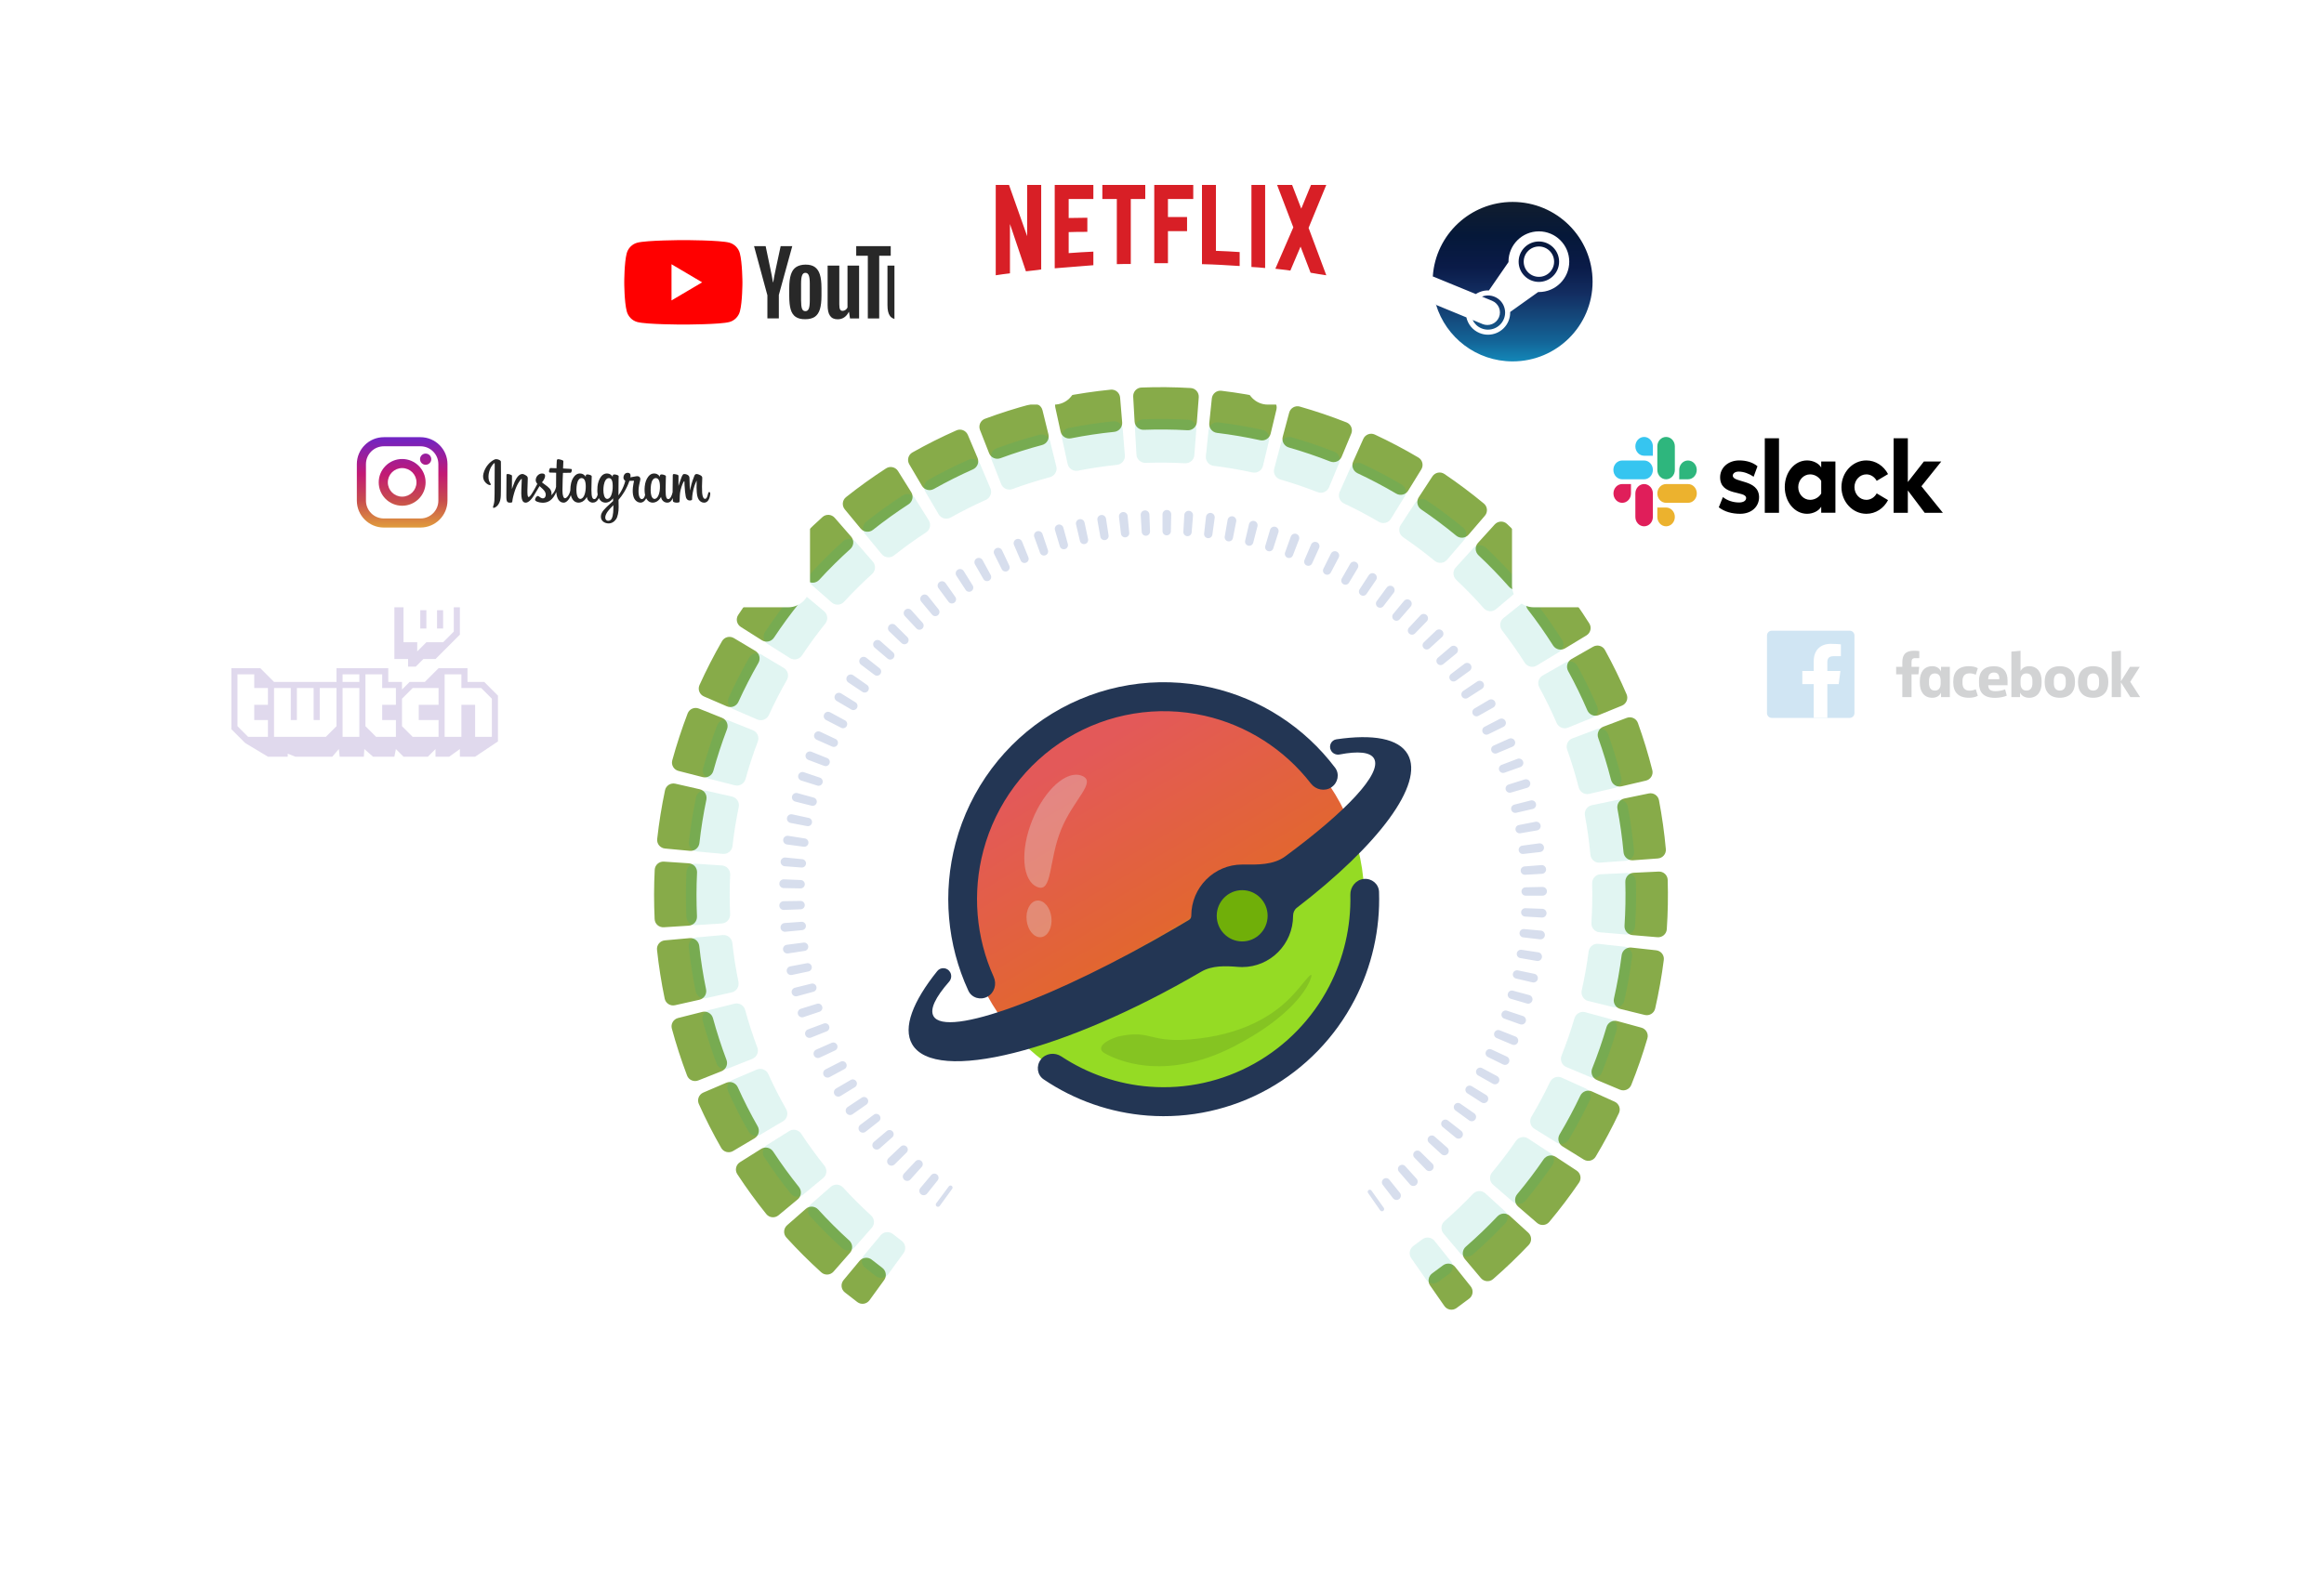<svg width="533" height="362" viewBox="0 0 533 362" fill="none" xmlns="http://www.w3.org/2000/svg">
<path fill-rule="evenodd" clip-rule="evenodd" d="M267.567 122.819C267.045 122.814 266.621 122.392 266.62 121.87L266.615 118C266.614 117.441 267.066 116.986 267.626 116.992C268.185 116.997 268.628 117.461 268.616 118.02L268.532 121.89C268.521 122.411 268.089 122.825 267.567 122.819ZM263.754 121.925C263.773 122.446 263.365 122.883 262.844 122.908C262.323 122.933 261.876 122.537 261.845 122.016L261.616 118.151C261.582 117.593 262.008 117.114 262.566 117.087C263.124 117.06 263.594 117.497 263.614 118.056L263.754 121.925ZM273.304 122.131C273.262 122.651 272.808 123.038 272.287 123.003C271.766 122.968 271.367 122.522 271.397 122.001L271.615 118.136C271.646 117.578 272.125 117.151 272.682 117.188C273.24 117.226 273.656 117.715 273.611 118.272L273.304 122.131ZM258.987 122.235C259.036 122.754 258.654 123.214 258.135 123.269C257.617 123.324 257.148 122.954 257.087 122.436L256.634 118.591C256.568 118.036 256.965 117.532 257.521 117.474C258.077 117.415 258.571 117.824 258.623 118.38L258.987 122.235ZM278.053 122.647C277.982 123.163 277.505 123.524 276.988 123.459C276.47 123.393 276.098 122.925 276.157 122.407L276.598 118.561C276.662 118.006 277.164 117.607 277.719 117.676C278.273 117.746 278.66 118.258 278.584 118.812L278.053 122.647ZM254.246 122.819C254.325 123.335 253.97 123.817 253.455 123.901C252.941 123.986 252.451 123.644 252.36 123.13L251.686 119.318C251.588 118.767 251.955 118.241 252.507 118.151C253.059 118.06 253.575 118.44 253.66 118.992L254.246 122.819ZM282.765 123.436C282.664 123.947 282.167 124.28 281.655 124.185C281.141 124.089 280.797 123.601 280.886 123.086L281.549 119.272C281.645 118.722 282.169 118.352 282.718 118.454C283.268 118.556 283.625 119.089 283.516 119.638L282.765 123.436ZM249.546 123.676C249.655 124.186 249.329 124.688 248.82 124.802C248.311 124.916 247.802 124.603 247.682 124.096L246.788 120.328C246.659 119.784 246.995 119.238 247.541 119.116C248.086 118.993 248.623 119.343 248.74 119.889L249.546 123.676ZM287.423 124.495C287.293 125 286.778 125.303 286.272 125.178C285.765 125.054 285.449 124.546 285.568 124.038L286.45 120.268C286.578 119.724 287.122 119.385 287.665 119.519C288.208 119.652 288.533 120.205 288.393 120.746L287.423 124.495ZM244.904 124.802C245.042 125.306 244.745 125.825 244.243 125.969C243.742 126.112 243.216 125.828 243.067 125.329L241.957 121.619C241.796 121.084 242.101 120.519 242.638 120.365C243.176 120.212 243.732 120.529 243.88 121.068L244.904 124.802ZM292.013 125.821C291.853 126.317 291.322 126.59 290.824 126.436C290.325 126.283 290.039 125.758 290.187 125.257L291.286 121.544C291.444 121.008 292.007 120.702 292.541 120.866C293.075 121.031 293.369 121.602 293.197 122.134L292.013 125.821ZM240.334 126.194C240.501 126.689 240.235 127.224 239.742 127.397C239.25 127.569 238.709 127.316 238.531 126.826L237.208 123.186C237.017 122.661 237.289 122.079 237.817 121.895C238.344 121.711 238.917 121.996 239.096 122.525L240.334 126.194ZM296.518 127.408C296.33 127.895 295.784 128.136 295.296 127.955C294.806 127.773 294.551 127.232 294.728 126.74L296.039 123.097C296.229 122.571 296.808 122.298 297.331 122.493C297.856 122.688 298.115 123.274 297.914 123.796L296.518 127.408ZM235.853 127.847C236.048 128.331 235.813 128.881 235.331 129.081C234.849 129.281 234.295 129.06 234.089 128.582L232.558 125.024C232.337 124.51 232.575 123.914 233.091 123.699C233.607 123.485 234.196 123.737 234.404 124.255L235.853 127.847ZM300.924 129.253C300.709 129.728 300.15 129.937 299.672 129.728C299.194 129.518 298.971 128.963 299.176 128.483L300.696 124.92C300.915 124.407 301.509 124.167 302.02 124.392C302.532 124.617 302.758 125.217 302.526 125.727L300.924 129.253ZM231.474 129.755C231.696 130.227 231.494 130.79 231.024 131.017C230.555 131.245 229.988 131.056 229.755 130.59L228.022 127.126C227.771 126.626 227.974 126.017 228.478 125.773C228.98 125.53 229.582 125.747 229.821 126.252L231.474 129.755ZM305.217 131.348C304.974 131.809 304.404 131.986 303.94 131.75C303.474 131.513 303.283 130.946 303.515 130.478L305.239 127.009C305.487 126.509 306.093 126.304 306.591 126.557C307.089 126.811 307.28 127.424 307.02 127.919L305.217 131.348ZM227.212 131.911C227.462 132.37 227.292 132.943 226.836 133.198C226.381 133.451 225.804 133.296 225.545 132.844L223.614 129.485C223.336 129 223.503 128.381 223.992 128.108C224.479 127.836 225.093 128.018 225.36 128.509L227.212 131.911ZM309.382 133.686C309.113 134.132 308.533 134.276 308.083 134.013C307.633 133.75 307.474 133.173 307.733 132.72L309.654 129.355C309.93 128.87 310.547 128.7 311.029 128.982C311.512 129.264 311.667 129.887 311.379 130.366L309.382 133.686ZM223.082 134.309C223.357 134.752 223.221 135.335 222.78 135.615C222.341 135.894 221.756 135.772 221.471 135.336L219.35 132.093C219.044 131.625 219.176 130.997 219.648 130.697C220.119 130.398 220.742 130.544 221.036 131.018L223.082 134.309ZM313.405 136.259C313.111 136.69 312.524 136.8 312.09 136.512C311.655 136.223 311.53 135.638 311.815 135.2L313.926 131.951C314.23 131.483 314.856 131.349 315.321 131.658C315.786 131.967 315.906 132.598 315.59 133.06L313.405 136.259ZM219.097 136.941C219.397 137.367 219.294 137.956 218.871 138.261C218.446 138.566 217.853 138.478 217.542 138.057L215.241 134.945C214.908 134.495 215.004 133.86 215.458 133.532C215.912 133.206 216.544 133.316 216.866 133.773L219.097 136.941ZM315.946 139.235C315.529 138.922 315.437 138.332 315.746 137.911L318.041 134.789C318.372 134.339 319.005 134.241 319.453 134.576C319.901 134.912 319.983 135.55 319.641 135.994L317.279 139.058C316.959 139.473 316.364 139.55 315.946 139.235ZM215.258 139.801C215.583 140.211 215.514 140.807 215.107 141.137C214.701 141.466 214.106 141.411 213.771 141.009L211.295 138.035C210.936 137.604 210.994 136.964 211.43 136.61C211.865 136.258 212.502 136.332 212.85 136.77L215.258 139.801ZM320.99 142.086C320.647 142.481 320.051 142.523 319.651 142.186C319.251 141.848 319.194 141.251 319.528 140.847L321.995 137.866C322.352 137.434 322.991 137.373 323.419 137.734C323.847 138.096 323.893 138.738 323.525 139.162L320.99 142.086ZM211.59 142.88C211.939 143.271 211.904 143.87 211.517 144.223C211.131 144.574 210.533 144.554 210.176 144.173L207.532 141.345C207.149 140.935 207.171 140.293 207.585 139.915C207.999 139.538 208.64 139.575 209.012 139.993L211.59 142.88ZM324.521 145.321C324.157 145.695 323.558 145.703 323.179 145.344C322.799 144.983 322.776 144.384 323.133 144L325.768 141.165C326.149 140.755 326.791 140.731 327.197 141.116C327.604 141.501 327.612 142.145 327.221 142.546L324.521 145.321ZM208.107 146.166C208.477 146.535 208.477 147.136 208.111 147.51C207.745 147.883 207.147 147.897 206.769 147.537L203.966 144.865C203.561 144.479 203.545 143.836 203.937 143.435C204.329 143.035 204.97 143.035 205.366 143.43L208.107 146.166ZM327.861 148.753C327.475 149.105 326.878 149.079 326.52 148.699C326.161 148.317 326.173 147.717 326.551 147.355L329.345 144.675C329.749 144.288 330.391 144.3 330.774 144.708C331.158 145.116 331.129 145.759 330.716 146.138L327.861 148.753ZM204.817 149.645C205.209 149.993 205.243 150.592 204.899 150.987C204.555 151.381 203.959 151.429 203.561 151.091L200.609 148.584C200.182 148.222 200.13 147.581 200.498 147.158C200.866 146.737 201.506 146.7 201.924 147.072L204.817 149.645ZM330.997 152.37C330.592 152.701 329.997 152.64 329.662 152.24C329.326 151.838 329.372 151.24 329.77 150.9L332.714 148.384C333.139 148.021 333.779 148.07 334.138 148.499C334.498 148.929 334.433 149.569 333.999 149.923L330.997 152.37ZM201.734 153.308C202.144 153.633 202.212 154.229 201.892 154.643C201.571 155.055 200.979 155.138 200.562 154.823L197.471 152.489C197.024 152.152 196.935 151.515 197.278 151.072C197.621 150.63 198.258 150.557 198.697 150.904L201.734 153.308ZM333.921 156.162C333.498 156.468 332.907 156.374 332.595 155.955C332.283 155.535 332.363 154.94 332.78 154.624L335.864 152.281C336.31 151.942 336.945 152.028 337.279 152.477C337.614 152.927 337.512 153.562 337.058 153.89L333.921 156.162ZM198.865 157.141C199.293 157.442 199.396 158.033 199.099 158.464C198.803 158.895 198.216 159.011 197.782 158.721L194.562 156.568C194.096 156.256 193.971 155.625 194.289 155.164C194.605 154.703 195.237 154.593 195.695 154.915L198.865 157.141ZM336.623 160.115C336.183 160.396 335.598 160.268 335.311 159.832C335.023 159.395 335.137 158.806 335.572 158.514L338.786 156.351C339.25 156.038 339.879 156.161 340.187 156.628C340.495 157.096 340.357 157.724 339.885 158.026L336.623 160.115ZM196.221 161.132C196.666 161.408 196.802 161.992 196.531 162.44C196.26 162.886 195.68 163.036 195.23 162.771L191.892 160.805C191.409 160.521 191.248 159.898 191.539 159.419C191.828 158.941 192.453 158.796 192.928 159.09L196.221 161.132ZM339.094 164.215C338.638 164.472 338.062 164.31 337.8 163.858C337.538 163.405 337.686 162.824 338.136 162.557L341.469 160.581C341.95 160.296 342.571 160.454 342.852 160.938C343.132 161.422 342.959 162.042 342.471 162.316L339.094 164.215ZM193.81 165.268C194.27 165.518 194.439 166.093 194.194 166.555C193.949 167.017 193.379 167.2 192.915 166.961L189.469 165.188C188.971 164.932 188.774 164.32 189.037 163.825C189.299 163.331 189.914 163.15 190.405 163.417L193.81 165.268ZM341.325 168.451C340.856 168.68 340.29 168.486 340.055 168.02C339.819 167.553 339.999 166.981 340.464 166.74L343.905 164.958C344.401 164.7 345.013 164.893 345.265 165.393C345.518 165.893 345.309 166.501 344.806 166.747L341.325 168.451ZM191.64 169.534C192.113 169.758 192.315 170.322 192.097 170.797C191.879 171.272 191.32 171.487 190.843 171.275L187.301 169.702C186.789 169.475 186.558 168.875 186.792 168.366C187.025 167.858 187.629 167.642 188.135 167.881L191.64 169.534ZM343.311 172.806C342.83 173.009 342.275 172.782 342.067 172.303C341.858 171.823 342.071 171.263 342.549 171.049L346.086 169.466C346.597 169.237 347.196 169.465 347.419 169.978C347.643 170.491 347.4 171.087 346.884 171.304L343.311 172.806ZM189.717 173.918C190.202 174.114 190.436 174.665 190.245 175.153C190.055 175.639 189.51 175.886 189.021 175.701L185.394 174.333C184.87 174.135 184.606 173.549 184.81 173.028C185.014 172.507 185.604 172.257 186.123 172.467L189.717 173.918ZM345.045 177.268C344.552 177.443 344.012 177.185 343.831 176.695C343.65 176.204 343.895 175.657 344.384 175.471L348.006 174.091C348.529 173.892 349.114 174.154 349.308 174.678C349.502 175.204 349.225 175.784 348.698 175.972L345.045 177.268ZM188.049 178.404C188.544 178.572 188.809 179.109 188.646 179.606C188.483 180.104 187.951 180.382 187.451 180.225L183.756 179.067C183.221 178.899 182.923 178.329 183.098 177.796C183.272 177.264 183.848 176.981 184.378 177.16L188.049 178.404ZM345.341 181.18C345.189 180.679 345.464 180.147 345.963 179.989L349.657 178.819C350.191 178.65 350.762 178.945 350.925 179.481C351.089 180.017 350.779 180.581 350.241 180.738L346.524 181.823C346.021 181.969 345.494 181.681 345.341 181.18ZM186.635 182.984C187.14 183.124 187.436 183.647 187.301 184.153C187.167 184.659 186.653 184.967 186.145 184.839L182.389 183.893C181.845 183.756 181.515 183.204 181.659 182.662C181.802 182.12 182.361 181.803 182.901 181.953L186.635 182.984ZM347.738 186.461C347.228 186.579 346.719 186.261 346.595 185.753C346.471 185.244 346.777 184.727 347.285 184.597L351.038 183.64C351.581 183.501 352.134 183.829 352.267 184.373C352.4 184.918 352.058 185.463 351.512 185.59L347.738 186.461ZM185.487 187.639C185.999 187.75 186.324 188.255 186.219 188.768C186.114 189.281 185.618 189.618 185.104 189.519L181.3 188.788C180.749 188.683 180.388 188.15 180.5 187.601C180.613 187.052 181.153 186.704 181.701 186.822L185.487 187.639ZM348.686 191.161C348.17 191.249 347.68 190.903 347.585 190.388C347.491 189.873 347.826 189.374 348.34 189.274L352.142 188.532C352.692 188.425 353.225 188.784 353.327 189.335C353.428 189.886 353.056 190.411 352.504 190.506L348.686 191.161ZM184.607 192.352C185.125 192.434 185.478 192.919 185.403 193.437C185.327 193.956 184.851 194.32 184.332 194.251L180.492 193.738C179.936 193.664 179.546 193.153 179.626 192.599C179.707 192.044 180.227 191.666 180.78 191.752L184.607 192.352ZM349.363 195.907C348.843 195.966 348.374 195.592 348.309 195.073C348.244 194.553 348.606 194.074 349.125 194.004L352.964 193.48C353.519 193.404 354.031 193.793 354.101 194.349C354.171 194.905 353.77 195.408 353.213 195.471L349.363 195.907ZM183.999 197.108C184.52 197.159 184.9 197.624 184.854 198.146C184.809 198.667 184.354 199.058 183.832 199.019L179.969 198.726C179.41 198.683 178.991 198.196 179.039 197.638C179.088 197.079 179.586 196.672 180.143 196.727L183.999 197.108ZM349.768 200.684C349.246 200.713 348.799 200.313 348.763 199.791C348.728 199.268 349.117 198.811 349.639 198.77L353.502 198.466C354.06 198.422 354.549 198.839 354.587 199.398C354.625 199.957 354.196 200.436 353.636 200.468L349.768 200.684ZM183.663 201.89C184.186 201.912 184.592 202.354 184.576 202.877C184.56 203.401 184.129 203.817 183.605 203.808L179.731 203.735C179.171 203.725 178.725 203.262 178.742 202.702C178.758 202.142 179.232 201.707 179.792 201.73L183.663 201.89ZM349.9 205.476C349.376 205.476 348.953 205.051 348.947 204.527C348.942 204.004 349.357 203.57 349.88 203.559L353.754 203.475C354.314 203.463 354.779 203.907 354.784 204.467C354.79 205.028 354.335 205.482 353.774 205.481L349.9 205.476ZM183.6 206.684C184.124 206.676 184.554 207.094 184.569 207.618C184.583 208.141 184.175 208.582 183.652 208.602L179.781 208.75C179.221 208.771 178.749 208.335 178.734 207.775C178.718 207.214 179.166 206.753 179.727 206.744L183.6 206.684ZM349.758 210.269C349.235 210.238 348.836 209.79 348.861 209.266C348.885 208.743 349.324 208.334 349.847 208.353L353.719 208.49C354.279 208.509 354.718 208.98 354.691 209.539C354.665 210.099 354.185 210.526 353.625 210.494L349.758 210.269ZM183.812 211.474C184.334 211.436 184.788 211.828 184.832 212.35C184.876 212.872 184.494 213.335 183.973 213.385L180.116 213.754C179.558 213.807 179.062 213.398 179.015 212.84C178.968 212.281 179.389 211.795 179.948 211.755L183.812 211.474ZM349.342 215.045C348.821 214.985 348.449 214.514 348.503 213.993C348.558 213.472 349.019 213.089 349.54 213.137L353.398 213.494C353.956 213.546 354.367 214.041 354.309 214.598C354.251 215.155 353.747 215.554 353.19 215.49L349.342 215.045ZM184.297 216.244C184.816 216.176 185.291 216.542 185.365 217.06C185.439 217.579 185.084 218.063 184.567 218.143L180.737 218.73C180.184 218.815 179.665 218.435 179.586 217.881C179.507 217.326 179.9 216.816 180.456 216.744L184.297 216.244ZM348.653 219.79C348.137 219.7 347.792 219.208 347.876 218.691C347.96 218.175 348.443 217.818 348.96 217.896L352.791 218.473C353.346 218.556 353.728 219.073 353.638 219.627C353.548 220.18 353.022 220.549 352.47 220.453L348.653 219.79ZM185.054 220.978C185.568 220.881 186.064 221.219 186.167 221.732C186.27 222.246 185.944 222.75 185.431 222.858L181.642 223.664C181.094 223.78 180.555 223.43 180.444 222.881C180.334 222.331 180.696 221.8 181.247 221.696L185.054 220.978ZM347.695 224.487C347.185 224.368 346.868 223.858 346.982 223.346C347.095 222.835 347.597 222.507 348.109 222.614L351.901 223.408C352.45 223.523 352.802 224.061 352.68 224.609C352.559 225.156 352.013 225.495 351.467 225.367L347.695 224.487ZM186.08 225.661C186.588 225.535 187.102 225.844 187.234 226.35C187.367 226.857 187.07 227.379 186.564 227.517L182.827 228.537C182.287 228.684 181.729 228.366 181.587 227.824C181.445 227.281 181.777 226.731 182.321 226.595L186.08 225.661ZM346.469 229.123C345.967 228.975 345.68 228.447 345.823 227.942C345.965 227.439 346.485 227.14 346.99 227.276L350.73 228.285C351.271 228.431 351.592 228.989 351.439 229.528C351.287 230.067 350.722 230.375 350.185 230.216L346.469 229.123ZM187.372 230.279C187.872 230.123 188.403 230.403 188.565 230.902C188.726 231.399 188.459 231.936 187.964 232.102L184.289 233.334C183.758 233.512 183.183 233.226 183.01 232.694C182.838 232.16 183.138 231.591 183.673 231.425L187.372 230.279ZM344.402 232.467C344.573 231.971 345.109 231.702 345.607 231.867L349.282 233.087C349.814 233.264 350.102 233.839 349.919 234.369C349.736 234.898 349.156 235.172 348.628 234.983L344.979 233.678C344.486 233.502 344.231 232.961 344.402 232.467ZM188.927 234.808C189.416 234.625 189.961 234.873 190.15 235.36C190.339 235.848 190.103 236.399 189.618 236.593L186.019 238.033C185.5 238.241 184.91 237.989 184.708 237.468C184.505 236.946 184.771 236.361 185.296 236.165L188.927 234.808ZM343.236 238.136C342.754 237.932 342.529 237.376 342.728 236.892C342.927 236.409 343.476 236.172 343.962 236.364L347.565 237.793C348.086 238 348.34 238.59 348.127 239.108C347.915 239.625 347.32 239.865 346.805 239.647L343.236 238.136ZM190.735 239.239C191.213 239.029 191.771 239.246 191.987 239.721C192.204 240.198 192 240.761 191.526 240.983L188.016 242.625C187.509 242.862 186.906 242.645 186.674 242.136C186.442 241.626 186.675 241.027 187.188 240.801L190.735 239.239ZM341.24 242.486C340.771 242.255 340.578 241.687 340.805 241.216C341.03 240.745 341.592 240.539 342.066 240.759L345.581 242.391C346.09 242.626 346.31 243.23 346.068 243.735C345.826 244.239 345.219 244.445 344.717 244.198L341.24 242.486ZM192.793 243.561C193.258 243.323 193.828 243.508 194.071 243.97C194.315 244.433 194.143 245.008 193.683 245.256L190.272 247.096C189.78 247.362 189.166 247.179 188.905 246.684C188.644 246.188 188.842 245.577 189.341 245.322L192.793 243.561ZM338.999 246.715C338.543 246.458 338.384 245.88 338.637 245.422C338.889 244.964 339.462 244.791 339.922 245.038L343.338 246.868C343.832 247.132 344.018 247.748 343.747 248.238C343.477 248.727 342.859 248.898 342.372 248.623L338.999 246.715ZM195.095 247.758C195.546 247.494 196.125 247.646 196.394 248.093C196.664 248.542 196.526 249.125 196.081 249.4L192.781 251.431C192.305 251.724 191.681 251.577 191.393 251.098C191.104 250.618 191.267 249.996 191.75 249.713L195.095 247.758ZM336.519 250.81C336.079 250.526 335.953 249.94 336.231 249.497C336.51 249.055 337.091 248.915 337.537 249.187L340.842 251.209C341.32 251.502 341.471 252.127 341.172 252.601C340.874 253.074 340.247 253.209 339.777 252.906L336.519 250.81ZM197.634 251.816C198.069 251.527 198.656 251.645 198.95 252.077C199.246 252.509 199.141 253.1 198.712 253.399L195.535 255.616C195.076 255.936 194.445 255.824 194.129 255.362C193.813 254.9 193.94 254.269 194.407 253.959L197.634 251.816ZM333.809 254.755C333.385 254.447 333.293 253.855 333.597 253.429C333.9 253.003 334.488 252.897 334.918 253.194L338.101 255.401C338.562 255.72 338.676 256.353 338.351 256.81C338.027 257.265 337.393 257.364 336.941 257.035L333.809 254.755ZM200.402 255.723C200.82 255.409 201.412 255.494 201.731 255.908C202.05 256.322 201.98 256.918 201.568 257.242L198.524 259.636C198.084 259.982 197.447 259.906 197.106 259.463C196.764 259.02 196.855 258.383 197.303 258.047L200.402 255.723ZM330.876 258.54C330.471 258.208 330.413 257.611 330.741 257.203C331.068 256.795 331.662 256.723 332.073 257.044L335.125 259.43C335.566 259.775 335.644 260.413 335.293 260.85C334.943 261.286 334.305 261.349 333.872 260.994L330.876 258.54ZM203.389 259.464C203.788 259.128 204.384 259.178 204.726 259.573C205.069 259.968 205.033 260.567 204.641 260.914L201.739 263.479C201.32 263.849 200.679 263.81 200.313 263.388C199.946 262.964 200 262.323 200.429 261.962L203.389 259.464ZM327.732 262.15C327.346 261.795 327.322 261.196 327.673 260.807C328.023 260.419 328.62 260.381 329.012 260.726L331.921 263.281C332.343 263.651 332.384 264.293 332.009 264.709C331.634 265.125 330.993 265.15 330.581 264.772L327.732 262.15ZM206.585 263.029C206.965 262.67 207.563 262.686 207.927 263.06C208.292 263.436 208.29 264.036 207.919 264.404L205.17 267.131C204.772 267.525 204.131 267.523 203.741 267.122C203.35 266.72 203.367 266.077 203.774 265.691L206.585 263.029ZM324.385 265.574C324.02 265.198 324.031 264.598 324.403 264.23C324.775 263.863 325.373 263.858 325.745 264.225L328.502 266.943C328.902 267.337 328.906 267.98 328.507 268.374C328.11 268.767 327.468 268.756 327.079 268.354L324.385 265.574ZM209.982 266.404C210.34 266.024 210.938 266.005 211.323 266.358C211.709 266.712 211.742 267.311 211.392 267.701L208.805 270.58C208.431 270.996 207.79 271.031 207.377 270.653C206.964 270.274 206.945 269.632 207.329 269.223L209.982 266.404ZM320.846 268.8C320.504 268.403 320.549 267.805 320.942 267.459C321.334 267.114 321.932 267.144 322.282 267.532L324.878 270.403C325.254 270.819 325.222 271.461 324.801 271.832C324.381 272.202 323.741 272.154 323.376 271.73L320.846 268.8ZM213.567 269.579C213.903 269.178 214.498 269.126 214.903 269.456C215.309 269.787 215.376 270.383 215.049 270.792L212.632 273.815C212.283 274.252 211.645 274.324 211.212 273.97C210.777 273.616 210.721 272.975 211.081 272.545L213.567 269.579ZM317.128 271.817C316.809 271.402 316.889 270.807 317.301 270.484C317.712 270.162 318.307 270.227 318.634 270.634L321.061 273.649C321.412 274.086 321.343 274.726 320.901 275.071C320.461 275.416 319.825 275.332 319.484 274.888L317.128 271.817ZM217.611 272.163C217.767 271.953 218.064 271.91 218.274 272.064C218.485 272.219 218.533 272.516 218.379 272.728L215.528 276.651C215.363 276.878 215.046 276.928 214.821 276.763C214.594 276.597 214.548 276.279 214.715 276.054L217.611 272.163ZM313.761 273.685C313.611 273.47 313.665 273.175 313.879 273.024C314.093 272.874 314.388 272.924 314.54 273.136L317.357 277.084C317.52 277.312 317.467 277.63 317.238 277.791C317.009 277.952 316.693 277.895 316.533 277.665L313.761 273.685Z" fill="#D7DEED"/>
<path fill-rule="evenodd" clip-rule="evenodd" d="M267.336 98.537C265.662 98.52 263.991 98.543 262.324 98.605C261.22 98.646 260.276 97.804 260.214 96.702L259.893 90.997C259.831 89.894 260.675 88.948 261.779 88.905C263.659 88.832 265.545 88.805 267.434 88.824C269.322 88.843 271.207 88.908 273.086 89.019C274.188 89.084 275.013 90.047 274.929 91.148L274.494 96.845C274.409 97.946 273.449 98.769 272.346 98.706C270.681 98.61 269.01 98.554 267.336 98.537ZM257.363 96.898C257.454 97.999 256.635 98.964 255.536 99.076C252.205 99.414 248.897 99.909 245.624 100.557C244.541 100.772 243.477 100.09 243.241 99.012L242.022 93.429C241.786 92.35 242.47 91.282 243.554 91.065C247.244 90.328 250.976 89.769 254.735 89.394C255.834 89.284 256.8 90.104 256.891 91.204L257.363 96.898ZM291.417 99.495C291.16 100.569 290.082 101.229 289.003 100.993C285.744 100.279 282.447 99.717 279.123 99.312C278.026 99.178 277.227 98.198 277.34 97.099L277.926 91.415C278.04 90.317 279.022 89.516 280.119 89.648C283.87 90.099 287.589 90.732 291.265 91.544C292.344 91.782 293.006 92.863 292.749 93.938L291.417 99.495ZM240.456 99.654C240.721 100.727 240.064 101.809 238.996 102.093C235.766 102.951 232.579 103.961 229.443 105.119C228.408 105.502 227.249 104.997 226.846 103.969L224.76 98.648C224.356 97.619 224.863 96.456 225.899 96.072C229.434 94.759 233.03 93.62 236.675 92.658C237.742 92.377 238.826 93.034 239.09 94.106L240.456 99.654ZM307.71 104.78C307.286 105.8 306.118 106.281 305.09 105.878C301.979 104.657 298.812 103.583 295.6 102.661C294.537 102.356 293.903 101.26 294.189 100.193L295.667 94.673C295.952 93.606 297.048 92.971 298.11 93.274C301.735 94.309 305.308 95.52 308.815 96.903C309.844 97.308 310.327 98.481 309.903 99.502L307.71 104.78ZM224.198 105.041C224.628 106.059 224.15 107.231 223.14 107.68C220.092 109.034 217.104 110.532 214.185 112.173C213.223 112.714 212 112.398 211.44 111.447L208.539 106.52C207.977 105.568 208.295 104.339 209.258 103.796C212.547 101.94 215.918 100.25 219.358 98.729C220.368 98.282 221.541 98.76 221.971 99.777L224.198 105.041ZM322.964 112.565C322.385 113.505 321.155 113.796 320.204 113.236C317.319 111.537 314.361 109.979 311.341 108.565C310.34 108.096 309.886 106.914 310.337 105.905L312.669 100.686C313.119 99.678 314.301 99.225 315.302 99.691C318.711 101.281 322.047 103.038 325.299 104.959C326.251 105.522 326.544 106.757 325.963 107.698L322.964 112.565ZM208.993 112.921C209.579 113.859 209.292 115.092 208.364 115.694C206.967 116.602 205.588 117.544 204.23 118.52C202.867 119.5 201.529 120.51 200.217 121.549C199.352 122.235 198.095 122.115 197.392 121.265L193.749 116.855C193.045 116.003 193.165 114.739 194.031 114.051C195.506 112.878 197.012 111.739 198.548 110.636C200.081 109.534 201.638 108.472 203.218 107.45C204.144 106.85 205.377 107.137 205.962 108.072L208.993 112.921ZM330.031 119.781C328.692 118.778 327.333 117.809 325.954 116.874C325.039 116.253 324.776 115.014 325.381 114.088L328.508 109.301C329.112 108.377 330.351 108.115 331.265 108.733C332.823 109.787 334.359 110.88 335.87 112.012C337.384 113.146 338.867 114.315 340.318 115.517C341.17 116.223 341.265 117.489 340.543 118.327L336.813 122.663C336.093 123.499 334.833 123.593 333.983 122.891C332.692 121.825 331.375 120.788 330.031 119.781ZM195.203 123.109C195.929 123.942 195.84 125.206 195.019 125.947C192.528 128.195 190.148 130.555 187.887 133.02C187.141 133.832 185.88 133.913 185.052 133.183L180.759 129.401C179.929 128.67 179.849 127.403 180.595 126.587C183.14 123.805 185.823 121.144 188.636 118.614C189.457 117.876 190.72 117.965 191.445 118.797L195.203 123.109ZM348.913 134.826C348.07 135.539 346.812 135.433 346.082 134.606C343.87 132.097 341.538 129.689 339.092 127.391C338.286 126.634 338.222 125.369 338.965 124.55L342.809 120.314C343.55 119.497 344.815 119.433 345.62 120.187C348.382 122.773 351.012 125.488 353.501 128.32C354.231 129.151 354.125 130.416 353.281 131.13L348.913 134.826ZM183.18 135.349C184.029 136.057 184.14 137.319 183.446 138.18C181.343 140.787 179.364 143.491 177.515 146.284C176.906 147.205 175.674 147.482 174.741 146.891L169.906 143.829C168.971 143.237 168.693 141.999 169.302 141.076C171.381 137.924 173.612 134.876 175.987 131.941C176.681 131.083 177.942 130.973 178.789 131.68L183.18 135.349ZM358.948 148.738C358.004 149.31 356.777 149.008 356.187 148.076C354.394 145.246 352.469 142.502 350.419 139.854C349.742 138.98 349.878 137.72 350.741 137.028L355.205 133.448C356.066 132.758 357.324 132.894 358.001 133.765C360.317 136.747 362.486 139.839 364.502 143.032C365.093 143.967 364.79 145.199 363.844 145.772L358.948 148.738ZM173.234 149.324C174.183 149.891 174.491 151.119 173.94 152.078C172.277 154.977 170.747 157.957 169.357 161.011C168.9 162.016 167.726 162.483 166.712 162.046L161.455 159.777C160.44 159.34 159.971 158.16 160.427 157.154C161.988 153.71 163.713 150.35 165.593 147.087C166.144 146.13 167.372 145.823 168.319 146.389L173.234 149.324ZM366.673 164.05C365.651 164.467 364.487 163.977 364.05 162.963C362.721 159.882 361.251 156.871 359.645 153.94C359.114 152.97 359.446 151.748 360.406 151.2L365.379 148.363C366.338 147.817 367.559 148.149 368.091 149.116C369.906 152.416 371.563 155.81 373.055 159.284C373.491 160.3 372.999 161.47 371.976 161.887L366.673 164.05ZM165.607 164.684C166.633 165.096 167.129 166.26 166.736 167.294C166.142 168.855 165.584 170.433 165.062 172.026C164.539 173.623 164.054 175.229 163.608 176.843C163.314 177.907 162.227 178.553 161.157 178.28L155.608 176.861C154.537 176.588 153.89 175.497 154.182 174.431C154.682 172.613 155.226 170.804 155.815 169.006C156.404 167.209 157.035 165.431 157.707 163.671C158.101 162.64 159.266 162.144 160.291 162.555L165.607 164.684ZM368.125 174.062C367.635 172.459 367.108 170.87 366.545 169.297C366.173 168.256 366.692 167.101 367.726 166.711L373.083 164.687C374.116 164.297 375.271 164.817 375.644 165.855C376.282 167.628 376.877 169.419 377.43 171.227C377.983 173.036 378.491 174.856 378.954 176.684C379.225 177.755 378.556 178.833 377.48 179.085L371.904 180.392C370.829 180.644 369.755 179.977 369.482 178.907C369.068 177.285 368.616 175.669 368.125 174.062ZM160.48 181.063C161.557 181.308 162.23 182.381 162.003 183.463C161.316 186.751 160.785 190.065 160.411 193.392C160.287 194.489 159.315 195.297 158.215 195.195L152.511 194.662C151.411 194.559 150.601 193.584 150.723 192.486C151.139 188.737 151.737 185.003 152.518 181.299C152.745 180.218 153.819 179.545 154.895 179.79L160.48 181.063ZM374.508 197.363C373.407 197.443 372.45 196.616 372.349 195.516C372.041 192.183 371.576 188.859 370.954 185.557C370.75 184.471 371.443 183.413 372.525 183.189L378.135 182.027C379.216 181.804 380.275 182.498 380.481 183.583C381.188 187.302 381.711 191.047 382.053 194.803C382.153 195.903 381.323 196.862 380.221 196.943L374.508 197.363ZM157.984 198.05C159.087 198.124 159.918 199.077 159.865 200.181C159.702 203.531 159.697 206.886 159.849 210.237C159.899 211.34 159.064 212.291 157.961 212.362L152.245 212.727C151.142 212.797 150.19 211.961 150.138 210.858C149.961 207.084 149.967 203.303 150.156 199.529C150.212 198.426 151.167 197.593 152.269 197.666L157.984 198.05ZM374.42 214.531C373.319 214.439 372.503 213.472 372.575 212.369C372.794 209.022 372.856 205.667 372.76 202.315C372.728 201.211 373.578 200.274 374.682 200.222L380.404 199.952C381.507 199.9 382.446 200.752 382.479 201.856C382.593 205.633 382.524 209.413 382.271 213.183C382.197 214.285 381.229 215.102 380.128 215.01L374.42 214.531ZM158.183 215.217C159.283 215.118 160.253 215.93 160.373 217.027C160.737 220.356 161.257 223.671 161.934 226.962C162.157 228.044 161.481 229.114 160.403 229.357L154.814 230.611C153.737 230.853 152.666 230.177 152.442 229.095C151.673 225.388 151.087 221.653 150.683 217.903C150.564 216.804 151.377 215.831 152.478 215.732L158.183 215.217ZM371.64 231.474C370.567 231.211 369.912 230.127 370.157 229.049C370.899 225.772 371.485 222.468 371.915 219.148C372.057 218.053 373.043 217.261 374.141 217.382L379.835 218.01C380.933 218.131 381.727 219.12 381.586 220.216C381.108 223.957 380.447 227.68 379.605 231.371C379.359 232.448 378.275 233.103 377.203 232.84L371.64 231.474ZM161.072 232.142C162.142 231.872 163.227 232.521 163.518 233.586C163.959 235.202 164.438 236.81 164.956 238.408C165.473 240.003 166.026 241.583 166.615 243.146C167.005 244.18 166.505 245.343 165.478 245.751L160.155 247.864C159.129 248.272 157.966 247.771 157.575 246.739C156.908 244.978 156.283 243.197 155.7 241.399C155.117 239.599 154.578 237.788 154.084 235.968C153.795 234.901 154.446 233.813 155.518 233.542L161.072 232.142ZM366.907 240.433C367.457 238.845 367.968 237.247 368.441 235.641C368.753 234.582 369.851 233.954 370.916 234.246L376.44 235.756C377.506 236.048 378.136 237.149 377.825 238.21C377.295 240.019 376.721 241.819 376.102 243.607C375.483 245.394 374.822 247.161 374.121 248.909C373.709 249.933 372.536 250.41 371.519 249.983L366.239 247.764C365.22 247.336 364.744 246.163 365.154 245.136C365.774 243.585 366.358 242.017 366.907 240.433ZM166.575 248.394C167.59 247.96 168.762 248.431 169.216 249.437C170.596 252.495 172.117 255.48 173.771 258.384C174.318 259.345 174.007 260.572 173.056 261.136L168.132 264.056C167.183 264.619 165.955 264.307 165.408 263.349C163.538 260.079 161.824 256.715 160.274 253.266C159.821 252.257 160.293 251.08 161.31 250.645L166.575 248.394ZM358.356 262.994C357.416 262.411 357.129 261.178 357.696 260.228C359.407 257.358 360.987 254.404 362.428 251.374C362.902 250.377 364.084 249.93 365.089 250.384L370.308 252.74C371.316 253.194 371.765 254.381 371.292 255.38C369.673 258.797 367.893 262.127 365.958 265.359C365.392 266.306 364.158 266.593 363.221 266.011L358.356 262.994ZM174.556 263.573C175.49 262.986 176.722 263.267 177.328 264.189C179.168 266.988 181.138 269.699 183.232 272.313C183.924 273.176 183.809 274.437 182.958 275.143L178.555 278.798C177.706 279.503 176.445 279.388 175.753 278.528C173.388 275.586 171.167 272.53 169.098 269.372C168.492 268.447 168.774 267.21 169.71 266.621L174.556 263.573ZM348.177 276.8C347.34 276.077 347.25 274.813 347.959 273.964C350.105 271.393 352.129 268.723 354.024 265.961C354.649 265.051 355.886 264.795 356.808 265.401L361.591 268.544C362.516 269.151 362.773 270.394 362.149 271.307C360.017 274.423 357.735 277.433 355.312 280.327C354.603 281.173 353.341 281.263 352.506 280.541L348.177 276.8ZM184.823 277.315C185.653 276.588 186.913 276.672 187.657 277.487C189.91 279.959 192.282 282.327 194.766 284.583C195.585 285.326 195.67 286.59 194.941 287.421L191.169 291.722C190.442 292.551 189.178 292.636 188.36 291.895C185.555 289.356 182.881 286.686 180.345 283.897C179.601 283.078 179.685 281.812 180.517 281.083L184.823 277.315ZM335.951 288.835C335.239 287.989 335.349 286.728 336.182 286.001C338.711 283.795 341.13 281.475 343.432 279.049C344.192 278.249 345.454 278.19 346.269 278.933L350.498 282.787C351.315 283.532 351.374 284.8 350.614 285.603C348.023 288.341 345.296 290.957 342.441 293.44C341.608 294.164 340.347 294.054 339.636 293.21L335.951 288.835ZM197.125 289.272C197.83 288.424 199.088 288.309 199.951 288.997C200.738 289.625 201.535 290.243 202.342 290.85C203.226 291.515 203.427 292.765 202.778 293.66L199.419 298.289C198.771 299.182 197.521 299.383 196.638 298.721C195.659 297.987 194.693 297.238 193.74 296.475C192.877 295.785 192.761 294.521 193.468 293.67L197.125 289.272ZM327.992 294.916C327.36 294.008 327.586 292.762 328.483 292.115C329.302 291.524 330.111 290.923 330.911 290.31C331.787 289.639 333.043 289.78 333.731 290.642L337.299 295.112C337.989 295.976 337.848 297.238 336.971 297.911C336.002 298.655 335.021 299.384 334.028 300.098C333.132 300.742 331.887 300.516 331.257 299.61L327.992 294.916Z" fill="#87AB49"/>
<path opacity="0.12" fill-rule="evenodd" clip-rule="evenodd" d="M267.259 106.132C265.752 106.117 264.248 106.137 262.747 106.19C261.644 106.23 260.7 105.388 260.637 104.286L260.299 98.271C260.237 97.168 261.081 96.222 262.185 96.18C263.906 96.116 265.631 96.092 267.36 96.109C269.088 96.126 270.813 96.185 272.532 96.284C273.635 96.348 274.46 97.311 274.376 98.412L273.916 104.419C273.832 105.52 272.871 106.342 271.769 106.281C270.269 106.197 268.766 106.147 267.259 106.132ZM257.986 104.468C258.078 105.569 257.259 106.534 256.16 106.647C253.162 106.956 250.185 107.402 247.239 107.981C246.155 108.194 245.091 107.513 244.855 106.434L243.568 100.549C243.332 99.469 244.016 98.401 245.1 98.186C248.478 97.514 251.893 97.003 255.332 96.655C256.431 96.544 257.397 97.364 257.489 98.465L257.986 104.468ZM289.653 106.884C289.396 107.958 288.318 108.617 287.239 108.383C284.304 107.744 281.337 107.239 278.346 106.87C277.249 106.734 276.45 105.754 276.563 104.655L277.182 98.662C277.295 97.564 278.278 96.763 279.374 96.896C282.806 97.313 286.209 97.893 289.574 98.632C290.653 98.869 291.316 99.951 291.058 101.025L289.653 106.884ZM242.265 107.031C242.53 108.104 241.873 109.187 240.806 109.472C237.9 110.249 235.031 111.158 232.208 112.196C231.172 112.578 230.014 112.073 229.61 111.046L227.408 105.436C227.004 104.407 227.511 103.244 228.548 102.86C231.784 101.663 235.074 100.62 238.409 99.736C239.476 99.453 240.559 100.11 240.823 101.181L242.265 107.031ZM304.803 111.8C304.379 112.819 303.21 113.3 302.183 112.899C299.381 111.803 296.53 110.837 293.641 110.002C292.579 109.695 291.944 108.6 292.23 107.532L293.79 101.713C294.076 100.646 295.172 100.011 296.233 100.316C299.549 101.267 302.818 102.375 306.029 103.637C307.058 104.041 307.542 105.215 307.117 106.236L304.803 111.8ZM227.147 112.041C227.578 113.059 227.1 114.232 226.091 114.683C223.349 115.905 220.66 117.254 218.031 118.727C217.069 119.266 215.846 118.951 215.286 118.001L212.224 112.807C211.663 111.854 211.98 110.625 212.944 110.083C215.955 108.388 219.039 106.841 222.185 105.445C223.194 104.998 224.367 105.475 224.797 106.492L227.147 112.041ZM318.986 119.041C318.406 119.98 317.177 120.271 316.226 119.712C313.627 118.187 310.965 116.784 308.249 115.507C307.248 115.036 306.794 113.854 307.246 112.845L309.707 107.343C310.157 106.336 311.339 105.882 312.339 106.35C315.456 107.808 318.509 109.417 321.486 111.171C322.439 111.733 322.731 112.968 322.151 113.909L318.986 119.041ZM213.009 119.37C213.596 120.308 213.309 121.542 212.383 122.145C211.126 122.964 209.887 123.813 208.665 124.691C207.437 125.573 206.231 126.482 205.049 127.417C204.184 128.101 202.926 127.982 202.223 127.132L198.38 122.484C197.675 121.631 197.795 120.367 198.661 119.68C200.013 118.608 201.391 117.566 202.797 116.556C204.2 115.548 205.624 114.575 207.068 113.638C207.994 113.037 209.227 113.324 209.812 114.259L213.009 119.37ZM325.471 125.863C324.267 124.96 323.045 124.087 321.805 123.243C320.891 122.621 320.629 121.381 321.234 120.456L324.533 115.409C325.137 114.486 326.376 114.224 327.289 114.843C328.714 115.809 330.119 116.811 331.501 117.847C332.886 118.885 334.244 119.954 335.573 121.053C336.426 121.757 336.52 123.023 335.799 123.862L331.863 128.432C331.143 129.268 329.884 129.362 329.032 128.661C327.869 127.702 326.682 126.769 325.471 125.863ZM200.186 128.846C200.913 129.68 200.824 130.944 200.004 131.686C197.765 133.713 195.623 135.839 193.584 138.055C192.837 138.866 191.577 138.947 190.749 138.218L186.219 134.231C185.389 133.5 185.308 132.233 186.056 131.418C188.387 128.874 190.843 126.438 193.414 124.119C194.234 123.381 195.496 123.469 196.222 124.301L200.186 128.846ZM343.114 139.746C342.272 140.458 341.013 140.352 340.283 139.526C338.289 137.269 336.189 135.101 333.99 133.029C333.185 132.271 333.122 131.006 333.865 130.187L337.921 125.721C338.662 124.905 339.926 124.841 340.731 125.596C343.256 127.966 345.662 130.451 347.943 133.041C348.673 133.871 348.567 135.136 347.723 135.85L343.114 139.746ZM189.007 140.231C189.856 140.94 189.967 142.202 189.274 143.064C187.385 145.413 185.604 147.848 183.936 150.361C183.326 151.28 182.094 151.558 181.162 150.968L176.06 147.739C175.126 147.148 174.847 145.91 175.457 144.987C177.363 142.105 179.404 139.315 181.573 136.627C182.266 135.768 183.527 135.657 184.374 136.364L189.007 140.231ZM352.445 152.685C351.501 153.257 350.275 152.955 349.683 152.023C348.066 149.478 346.334 147.007 344.492 144.62C343.816 143.745 343.952 142.485 344.815 141.794L349.525 138.02C350.386 137.33 351.644 137.466 352.32 138.338C354.435 141.069 356.421 143.9 358.268 146.819C358.86 147.754 358.556 148.987 357.61 149.559L352.445 152.685ZM179.759 153.229C180.709 153.796 181.016 155.025 180.467 155.985C178.974 158.597 177.597 161.28 176.342 164.027C175.884 165.031 174.71 165.498 173.697 165.062L168.15 162.671C167.135 162.233 166.666 161.054 167.123 160.047C168.555 156.898 170.133 153.824 171.849 150.835C172.399 149.878 173.627 149.57 174.574 150.136L179.759 153.229ZM359.628 166.926C358.606 167.343 357.442 166.852 357.004 165.839C355.804 163.067 354.481 160.357 353.039 157.715C352.51 156.744 352.842 155.522 353.803 154.975L359.048 151.985C360.007 151.438 361.228 151.77 361.759 152.738C363.415 155.761 364.932 158.866 366.3 162.044C366.738 163.059 366.245 164.229 365.221 164.646L359.628 166.926ZM172.667 167.515C173.694 167.926 174.19 169.091 173.799 170.125C173.266 171.531 172.765 172.952 172.295 174.385C171.824 175.824 171.387 177.27 170.983 178.723C170.688 179.787 169.601 180.433 168.531 180.159L162.678 178.665C161.607 178.391 160.959 177.301 161.253 176.235C161.712 174.572 162.211 172.916 162.75 171.271C163.288 169.627 163.865 167.999 164.478 166.388C164.871 165.357 166.036 164.86 167.06 165.27L172.667 167.515ZM360.843 176.277C360.402 174.834 359.929 173.403 359.425 171.987C359.054 170.945 359.574 169.79 360.608 169.4L366.259 167.267C367.291 166.877 368.446 167.397 368.818 168.436C369.4 170.059 369.943 171.698 370.449 173.352C370.955 175.008 371.421 176.673 371.846 178.345C372.119 179.417 371.45 180.494 370.374 180.746L364.491 182.124C363.417 182.376 362.343 181.709 362.069 180.64C361.694 179.179 361.286 177.724 360.843 176.277ZM167.901 182.748C168.978 182.993 169.651 184.066 169.426 185.148C168.812 188.11 168.334 191.093 167.992 194.089C167.867 195.186 166.895 195.994 165.795 195.892L159.779 195.33C158.679 195.228 157.869 194.252 157.992 193.154C158.377 189.723 158.924 186.307 159.634 182.915C159.86 181.835 160.933 181.162 162.01 181.407L167.901 182.748ZM366.913 197.908C365.812 197.989 364.856 197.161 364.752 196.062C364.471 193.06 364.052 190.068 363.497 187.094C363.294 186.008 363.988 184.949 365.07 184.725L370.987 183.501C372.068 183.278 373.127 183.972 373.332 185.057C373.974 188.461 374.453 191.888 374.77 195.326C374.871 196.426 374.041 197.385 372.94 197.466L366.913 197.908ZM165.581 198.547C166.683 198.621 167.514 199.575 167.462 200.678C167.32 203.695 167.315 206.716 167.448 209.733C167.496 210.837 166.662 211.788 165.559 211.858L159.529 212.243C158.427 212.313 157.475 211.477 157.424 210.374C157.266 206.919 157.272 203.459 157.441 200.005C157.495 198.902 158.45 198.069 159.552 198.143L165.581 198.547ZM366.831 213.876C365.73 213.784 364.915 212.816 364.985 211.714C365.178 208.7 365.233 205.679 365.151 202.66C365.121 201.556 365.971 200.619 367.075 200.567L373.111 200.283C374.214 200.231 375.152 201.083 375.184 202.187C375.285 205.643 375.221 209.103 374.994 212.554C374.922 213.656 373.953 214.473 372.852 214.38L366.831 213.876ZM165.766 214.514C166.866 214.415 167.836 215.226 167.957 216.324C168.289 219.32 168.757 222.305 169.362 225.269C169.583 226.352 168.908 227.423 167.829 227.665L161.934 228.987C160.857 229.228 159.786 228.552 159.563 227.471C158.864 224.077 158.327 220.659 157.954 217.227C157.834 216.129 158.647 215.156 159.748 215.057L165.766 214.514ZM364.247 229.634C363.173 229.371 362.519 228.287 362.762 227.209C363.426 224.257 363.953 221.282 364.345 218.293C364.488 217.198 365.474 216.406 366.572 216.527L372.578 217.189C373.676 217.31 374.47 218.299 374.328 219.395C373.886 222.818 373.282 226.226 372.515 229.605C372.271 230.681 371.186 231.336 370.114 231.073L364.247 229.634ZM168.452 230.255C169.522 229.985 170.607 230.634 170.899 231.699C171.298 233.154 171.731 234.601 172.197 236.041C172.662 237.476 173.159 238.898 173.687 240.306C174.075 241.341 173.575 242.505 172.547 242.913L166.933 245.14C165.907 245.546 164.744 245.046 164.355 244.014C163.746 242.401 163.175 240.771 162.642 239.125C162.108 237.478 161.614 235.821 161.161 234.156C160.87 233.09 161.522 232.001 162.593 231.731L168.452 230.255ZM359.713 237.922C360.208 236.492 360.669 235.053 361.097 233.606C361.411 232.548 362.508 231.921 363.573 232.212L369.4 233.804C370.466 234.095 371.096 235.197 370.784 236.257C370.297 237.913 369.771 239.559 369.204 241.196C368.638 242.83 368.035 244.448 367.395 246.048C366.985 247.073 365.812 247.55 364.794 247.123L359.226 244.785C358.206 244.357 357.729 243.183 358.138 242.156C358.694 240.759 359.219 239.348 359.713 237.922ZM173.569 245.369C174.583 244.936 175.756 245.407 176.211 246.412C177.457 249.163 178.825 251.851 180.311 254.468C180.856 255.43 180.545 256.657 179.593 257.221L174.399 260.298C173.45 260.861 172.223 260.549 171.676 259.59C169.969 256.596 168.401 253.517 166.979 250.363C166.525 249.355 166.998 248.177 168.015 247.742L173.569 245.369ZM351.896 258.949C350.956 258.366 350.669 257.133 351.234 256.182C352.771 253.596 354.192 250.936 355.493 248.21C355.968 247.214 357.149 246.767 358.155 247.22L363.661 249.703C364.668 250.158 365.118 251.345 364.644 252.344C363.159 255.469 361.53 258.516 359.764 261.475C359.199 262.423 357.966 262.71 357.028 262.129L351.896 258.949ZM180.989 259.487C181.923 258.9 183.154 259.181 183.762 260.103C185.421 262.62 187.195 265.061 189.076 267.417C189.767 268.281 189.652 269.543 188.8 270.249L184.155 274.101C183.306 274.805 182.045 274.69 181.355 273.829C179.194 271.134 177.162 268.338 175.265 265.45C174.658 264.525 174.941 263.287 175.877 262.699L180.989 259.487ZM342.431 271.789C341.594 271.066 341.504 269.803 342.212 268.953C344.14 266.635 345.961 264.231 347.671 261.746C348.296 260.838 349.533 260.581 350.455 261.186L355.502 264.499C356.426 265.106 356.684 266.349 356.059 267.262C354.105 270.111 352.017 272.866 349.803 275.518C349.096 276.364 347.833 276.454 346.998 275.733L342.431 271.789ZM190.535 272.267C191.366 271.541 192.626 271.626 193.37 272.44C195.402 274.662 197.537 276.795 199.77 278.829C200.588 279.574 200.673 280.838 199.943 281.669L195.964 286.202C195.236 287.031 193.973 287.116 193.156 286.375C190.592 284.047 188.144 281.604 185.821 279.053C185.076 278.235 185.161 276.968 185.993 276.24L190.535 272.267ZM331.063 282.984C330.35 282.139 330.46 280.877 331.292 280.148C333.566 278.159 335.743 276.07 337.819 273.889C338.579 273.089 339.841 273.03 340.656 273.773L345.118 277.835C345.936 278.58 345.995 279.848 345.234 280.651C342.86 283.155 340.364 285.549 337.754 287.824C336.922 288.549 335.661 288.439 334.95 287.596L331.063 282.984ZM201.975 283.39C202.68 282.542 203.938 282.427 204.801 283.114C205.459 283.638 206.125 284.153 206.797 284.661C207.68 285.327 207.881 286.578 207.231 287.473L203.687 292.352C203.039 293.245 201.789 293.445 200.908 292.782C200.058 292.144 199.218 291.493 198.389 290.831C197.525 290.141 197.409 288.876 198.117 288.026L201.975 283.39ZM323.661 288.64C323.029 287.733 323.255 286.486 324.151 285.838C324.833 285.344 325.508 284.842 326.177 284.331C327.054 283.662 328.309 283.802 328.997 284.664L332.762 289.376C333.452 290.24 333.311 291.502 332.433 292.175C331.591 292.82 330.739 293.454 329.876 294.075C328.981 294.721 327.736 294.495 327.106 293.589L323.661 288.64Z" fill="#01A88E"/>
<ellipse cx="266.892" cy="206.287" rx="46.01" ry="46.35" fill="url(#paint0_linear_7449_125557)"/>
<path fill-rule="evenodd" clip-rule="evenodd" d="M214.96 222.773C215.754 221.783 217.285 221.933 217.913 223.035C218.312 223.735 218.205 224.611 217.673 225.216C214.546 228.771 213.197 231.537 214.095 233.113C216.979 238.172 241.935 229.046 269.836 212.73C270.798 212.168 271.751 211.604 272.694 211.04C273.024 210.843 273.213 210.479 273.213 210.096C273.213 203.6 278.44 198.334 284.888 198.334C284.932 198.334 284.975 198.335 285.019 198.335C288.394 198.372 292.047 198.466 294.763 196.464C308.74 186.166 317.05 177.389 315.134 174.027C314.278 172.526 311.478 172.274 307.234 173.088C306.46 173.237 305.667 172.893 305.277 172.207C304.667 171.138 305.294 169.786 306.511 169.607C314.862 168.377 320.785 169.405 322.861 173.048C326.751 179.871 316.05 193.948 297.42 208.261C296.857 208.693 296.563 209.386 296.563 210.096C296.563 216.591 291.336 221.857 284.888 221.857C284.566 221.857 284.247 221.844 283.932 221.818C281.056 221.584 277.992 221.462 275.501 222.919C244.109 241.276 214.416 248.712 209.18 239.527C207.032 235.759 209.333 229.781 214.96 222.773Z" fill="#233654"/>
<ellipse cx="284.888" cy="210.096" rx="5.837" ry="5.881" fill="#70AF09"/>
<g opacity="0.32">
<path d="M243.315 190.435C240.484 197.479 241.377 204.907 237.904 203.49C234.431 202.073 233.911 195.214 236.742 188.171C239.574 181.127 244.685 176.566 248.158 177.983C251.631 179.4 246.147 183.392 243.315 190.435Z" fill="#E5E5E5"/>
<path d="M241.135 210.487C241.388 212.807 240.322 214.828 238.754 215.001C237.186 215.175 235.71 213.435 235.457 211.116C235.204 208.796 236.27 206.775 237.838 206.601C239.406 206.428 240.882 208.168 241.135 210.487Z" fill="#E5E5E5"/>
</g>
<path d="M253.308 241.598C251.709 240.667 252.476 239.107 256.359 237.811C264.547 236 263.166 239.661 274.949 238.252C286.733 236.844 292.945 231.95 296.073 228.731C298.577 226.156 300.89 222.671 300.779 223.9C300.247 226.516 295.946 233.41 283.004 240.063C266.827 248.379 255.76 243.025 253.308 241.598Z" fill="#080F1B" fill-opacity="0.11"/>
<path d="M305.352 180.612C306.863 179.603 307.286 177.556 306.189 176.107C299.164 166.823 289.096 160.291 277.721 157.718C265.281 154.903 252.243 157.041 241.332 163.686C230.42 170.33 222.48 180.966 219.172 193.37C216.15 204.7 217.206 216.703 222.087 227.276C222.855 228.94 224.885 229.524 226.488 228.637C228.078 227.758 228.647 225.764 227.901 224.108C223.815 215.036 222.959 204.781 225.542 195.095C228.409 184.346 235.289 175.13 244.744 169.373C254.199 163.615 265.497 161.762 276.276 164.201C285.974 166.396 294.577 171.911 300.65 179.753C301.773 181.203 303.827 181.631 305.352 180.612Z" fill="#233654"/>
<path d="M238.707 243.068C237.596 244.518 237.853 246.605 239.359 247.623C246.436 252.407 254.639 255.277 263.174 255.926C272.803 256.658 282.434 254.532 290.876 249.81C299.319 245.089 306.203 237.979 310.678 229.359C314.646 221.718 316.566 213.187 316.278 204.606C316.217 202.78 314.595 201.457 312.786 201.64C310.97 201.824 309.656 203.456 309.698 205.29C309.866 212.57 308.2 219.794 304.833 226.279C300.955 233.748 294.99 239.909 287.674 244C280.359 248.091 272.014 249.934 263.67 249.299C256.426 248.749 249.459 246.352 243.414 242.358C241.891 241.353 239.822 241.613 238.707 243.068Z" fill="#233654"/>
<g opacity="0.2" filter="url(#filter0_d_7449_125557)">
<path d="M22.498 127.034C22.498 124.273 24.737 122.034 27.498 122.034H139.774C142.535 122.034 144.774 124.273 144.774 127.034V174.351C144.774 177.112 142.535 179.351 139.774 179.351H27.498C24.737 179.351 22.498 177.112 22.498 174.351V127.034Z" fill="white"/>
<g clip-path="url(#clip0_7449_125557)">
<path fill-rule="evenodd" clip-rule="evenodd" d="M104.075 140.891L101.629 143.342H97.787L95.69 145.442V143.342H92.546V133.19H104.075V140.891ZM91.148 131.79L90.449 134.59V147.192H93.594V148.942H95.34L97.088 147.192H99.882L105.472 141.592V131.79H91.148Z" fill="#6441A5"/>
<path fill-rule="evenodd" clip-rule="evenodd" d="M96.389 140.191H97.786V135.99H96.389V140.191ZM100.231 140.191H101.629V135.99H100.231V140.191Z" fill="#6441A5"/>
<path fill-rule="evenodd" clip-rule="evenodd" d="M112.809 156.293L110.364 153.844H105.821V150.693H101.978V165.045H105.821V157.693H108.965V165.045H112.809V156.293ZM100.581 153.844H94.642L92.196 156.293V162.594L94.642 165.045H100.581V161.194H96.039V157.693H100.581V153.844ZM90.799 153.844H87.655V150.693H83.811V162.594L86.257 165.045H90.799V161.194H87.655V157.693H90.799V153.844ZM82.414 150.693H78.571V152.444H82.414V150.693ZM82.414 153.844H78.571V165.044H82.414V153.844ZM77.173 153.844H73.33V161.194H71.933V153.844H68.09V161.194H66.693V153.844H62.849V165.045H74.728L77.173 162.594V153.844ZM61.452 153.844H58.308V150.693H54.465V162.594L56.911 165.045H61.452V161.194H58.308V157.693H61.452V153.844ZM114.205 155.593V166.094L108.965 169.595H105.472V167.844L103.026 169.595H99.882V167.844L98.136 169.595H92.546L90.799 167.844L90.449 169.595H85.558L83.559 167.844L83.447 169.595H77.903L77.707 167.844L76.207 169.595H67.74L65.993 168.895V169.595H61.452L56.211 166.444L53.067 163.295V149.293H59.706L62.849 152.444H77.173V149.293H89.052V152.444H92.196V154.193L93.944 152.444H97.436L100.581 149.293H107.219V152.444H111.062L114.205 155.593Z" fill="#6441A5"/>
</g>
</g>
<g opacity="0.2" filter="url(#filter1_d_7449_125557)">
<path d="M387.773 127.034C387.773 124.273 390.012 122.034 392.773 122.034H505.049C507.811 122.034 510.049 124.273 510.049 127.034V174.351C510.049 177.112 507.811 179.351 505.049 179.351H392.773C390.012 179.351 387.773 177.112 387.773 174.351V127.034Z" fill="white"/>
<path d="M439.251 146.982C438.592 146.982 438.402 147.274 438.402 147.916V148.983H440.159L439.983 150.705H438.403V155.933H436.294V150.705H434.873V148.983H436.294V147.946C436.294 146.208 436.996 145.29 438.956 145.29C439.367 145.289 439.778 145.313 440.185 145.363V146.984L439.251 146.982Z" fill="#1C2129"/>
<path d="M440.306 152.238C440.306 150.297 441.228 148.834 443.161 148.834C444.215 148.834 444.859 149.375 445.167 150.046V148.982H447.187V155.933H445.167V154.882C444.874 155.554 444.215 156.079 443.161 156.079C441.228 156.079 440.306 154.619 440.306 152.675V152.238ZM442.414 152.706C442.414 153.743 442.794 154.429 443.775 154.429C444.64 154.429 445.079 153.801 445.079 152.808V152.11C445.079 151.118 444.64 150.49 443.775 150.49C442.794 150.49 442.414 151.176 442.414 152.213V152.706Z" fill="#1C2129"/>
<path d="M451.58 148.836C452.399 148.836 453.175 149.012 453.6 149.303L453.131 150.793C452.692 150.584 452.212 150.474 451.726 150.471C450.583 150.471 450.087 151.129 450.087 152.253V152.662C450.087 153.787 450.585 154.444 451.726 154.444C452.212 154.441 452.692 154.331 453.131 154.122L453.6 155.612C453.175 155.904 452.399 156.079 451.58 156.079C449.105 156.079 447.978 154.75 447.978 152.618V152.297C447.978 150.165 449.105 148.836 451.58 148.836Z" fill="#1C2129"/>
<path d="M453.878 152.724V152.111C453.878 150.14 455.005 148.843 457.304 148.843C459.471 148.843 460.423 150.157 460.423 152.085V153.194H455.985C456.03 154.144 456.454 154.567 457.624 154.567C458.415 154.567 459.25 154.406 459.865 154.144L460.25 155.584C459.694 155.876 458.552 156.095 457.542 156.095C454.873 156.094 453.878 154.767 453.878 152.724ZM455.986 151.818H458.534V151.643C458.534 150.884 458.227 150.282 457.305 150.282C456.353 150.282 455.986 150.881 455.986 151.816V151.818Z" fill="#1C2129"/>
<path d="M468.237 152.677C468.237 154.619 467.3 156.082 465.369 156.082C464.315 156.082 463.583 155.556 463.291 154.884V155.935H461.3V145.492L463.408 145.302V149.945C463.715 149.333 464.389 148.836 465.37 148.836C467.303 148.836 468.238 150.296 468.238 152.24L468.237 152.677ZM466.129 152.195C466.129 151.217 465.748 150.487 464.738 150.487C463.874 150.487 463.405 151.1 463.405 152.093V152.823C463.405 153.816 463.874 154.429 464.738 154.429C465.748 154.429 466.129 153.699 466.129 152.721V152.195Z" fill="#1C2129"/>
<path d="M468.942 152.633V152.283C468.942 150.281 470.085 148.836 472.413 148.836C474.741 148.836 475.884 150.281 475.884 152.283V152.633C475.884 154.633 474.741 156.079 472.413 156.079C470.085 156.079 468.942 154.633 468.942 152.633ZM473.775 152.136C473.775 151.216 473.394 150.486 472.409 150.486C471.425 150.486 471.047 151.216 471.047 152.136V152.779C471.047 153.699 471.428 154.429 472.409 154.429C473.39 154.429 473.775 153.699 473.775 152.779V152.136Z" fill="#1C2129"/>
<path d="M476.586 152.633V152.283C476.586 150.281 477.728 148.836 480.056 148.836C482.384 148.836 483.526 150.281 483.526 152.283V152.633C483.526 154.633 482.384 156.079 480.056 156.079C477.728 156.079 476.586 154.633 476.586 152.633ZM481.418 152.136C481.418 151.216 481.037 150.486 480.056 150.486C479.075 150.486 478.695 151.216 478.695 152.136V152.779C478.695 153.699 479.075 154.429 480.056 154.429C481.037 154.429 481.418 153.699 481.418 152.779V152.136Z" fill="#1C2129"/>
<path d="M486.425 152.297L488.504 148.983H490.744L488.563 152.414L490.832 155.933H488.592L486.425 152.529V155.933H484.316V145.492L486.425 145.302V152.297Z" fill="#1C2129"/>
<g clip-path="url(#clip1_7449_125557)">
<path d="M424.207 160.702C424.822 160.702 425.313 160.204 425.313 159.599V141.788C425.313 141.174 424.815 140.685 424.207 140.685H406.356C405.748 140.685 405.25 141.182 405.25 141.788V159.599C405.25 160.212 405.748 160.702 406.356 160.702H424.207Z" fill="#157DC3"/>
<path d="M419.092 160.701V152.949H421.7L422.09 149.928H419.092V148.002C419.092 147.124 419.334 146.533 420.595 146.533H422.199V143.823C421.918 143.784 420.969 143.706 419.863 143.706C417.551 143.706 415.97 145.112 415.97 147.699V149.928H413.354V152.949H415.97V160.701H419.092Z" fill="white"/>
</g>
</g>
<g filter="url(#filter2_d_7449_125557)">
<path d="M63.498 83.003C63.498 80.242 65.737 78.003 68.498 78.003H180.774C183.535 78.003 185.774 80.242 185.774 83.003V130.32C185.774 133.081 183.535 135.32 180.774 135.32H68.498C65.737 135.32 63.498 133.081 63.498 130.32V83.003Z" fill="white"/>
<path d="M113.48 101.392C112.414 101.837 111.242 103.094 110.871 104.673C110.403 106.673 112.354 107.519 112.514 107.242C112.702 106.916 112.164 106.805 112.053 105.768C111.91 104.427 112.535 102.93 113.321 102.272C113.468 102.15 113.461 102.32 113.461 102.635C113.461 103.197 113.429 108.243 113.429 109.296C113.429 110.721 113.37 111.171 113.264 111.615C113.157 112.066 112.984 112.37 113.115 112.487C113.261 112.619 113.885 112.307 114.247 111.804C114.68 111.201 114.832 110.476 114.859 109.69C114.892 108.742 114.89 107.237 114.892 106.379C114.893 105.592 114.905 103.287 114.878 101.901C114.871 101.561 113.926 101.205 113.48 101.391L113.48 101.392ZM151.345 108.06C151.311 108.801 151.146 109.38 150.942 109.788C150.547 110.579 149.727 110.825 149.379 109.688C149.19 109.068 149.181 108.034 149.317 107.169C149.456 106.288 149.844 105.623 150.485 105.683C151.118 105.742 151.415 106.556 151.345 108.06V108.06ZM140.673 112.656C140.665 113.887 140.47 114.966 140.054 115.28C139.463 115.724 138.669 115.391 138.833 114.493C138.979 113.698 139.667 112.886 140.675 111.894C140.675 111.894 140.677 112.12 140.673 112.656H140.673ZM140.512 108.053C140.476 108.728 140.3 109.405 140.109 109.788C139.714 110.579 138.888 110.826 138.546 109.688C138.312 108.91 138.368 107.904 138.484 107.269C138.634 106.447 138.998 105.683 139.652 105.683C140.288 105.683 140.601 106.379 140.512 108.053V108.053ZM134.33 108.043C134.291 108.757 134.151 109.355 133.927 109.788C133.521 110.574 132.718 110.823 132.364 109.688C132.109 108.87 132.195 107.754 132.302 107.151C132.459 106.257 132.854 105.623 133.47 105.683C134.103 105.745 134.41 106.556 134.33 108.043V108.043ZM162.661 108.877C162.507 108.877 162.436 109.036 162.378 109.304C162.175 110.235 161.962 110.445 161.688 110.445C161.381 110.445 161.105 109.984 161.034 109.061C160.979 108.336 160.988 107.001 161.059 105.672C161.073 105.399 160.998 105.129 160.264 104.863C159.948 104.749 159.489 104.58 159.26 105.131C158.614 106.686 158.362 107.92 158.302 108.421C158.299 108.447 158.267 108.453 158.262 108.392C158.224 107.99 158.139 107.261 158.128 105.727C158.126 105.428 158.063 105.173 157.732 104.965C157.517 104.829 156.864 104.59 156.63 104.875C156.426 105.108 156.19 105.734 155.945 106.477C155.746 107.08 155.608 107.489 155.608 107.489C155.608 107.489 155.61 105.86 155.613 105.242C155.614 105.009 155.453 104.932 155.405 104.917C155.188 104.855 154.759 104.749 154.577 104.749C154.352 104.749 154.298 104.874 154.298 105.057C154.298 105.081 154.262 107.201 154.262 108.684C154.262 108.748 154.262 108.819 154.263 108.893C154.139 109.575 153.736 110.5 153.298 110.5C152.86 110.5 152.653 110.113 152.653 108.345C152.653 107.314 152.684 106.866 152.699 106.12C152.708 105.69 152.725 105.36 152.724 105.286C152.721 105.056 152.323 104.94 152.137 104.898C151.951 104.854 151.79 104.838 151.663 104.845C151.485 104.855 151.358 104.972 151.358 105.133C151.358 105.219 151.359 105.383 151.359 105.383C151.129 105.022 150.759 104.771 150.513 104.698C149.849 104.502 149.157 104.676 148.635 105.405C148.22 105.984 147.969 106.64 147.871 107.582C147.799 108.271 147.822 108.969 147.95 109.56C147.796 110.227 147.509 110.5 147.194 110.5C146.738 110.5 146.407 109.757 146.446 108.473C146.471 107.628 146.641 107.035 146.826 106.177C146.905 105.811 146.841 105.62 146.68 105.436C146.532 105.268 146.217 105.182 145.765 105.288C145.443 105.363 144.982 105.444 144.561 105.507C144.561 105.507 144.586 105.405 144.607 105.227C144.717 104.291 143.697 104.367 143.372 104.666C143.178 104.845 143.046 105.055 142.996 105.433C142.916 106.034 143.407 106.317 143.407 106.317C143.246 107.052 142.851 108.013 142.444 108.708C142.225 109.08 142.058 109.356 141.843 109.649C141.842 109.54 141.841 109.43 141.841 109.322C141.836 107.776 141.856 106.559 141.866 106.12C141.874 105.691 141.892 105.369 141.891 105.295C141.888 105.127 141.79 105.063 141.585 104.983C141.405 104.912 141.191 104.863 140.969 104.846C140.689 104.824 140.521 104.972 140.525 105.147C140.526 105.18 140.526 105.383 140.526 105.383C140.296 105.022 139.925 104.771 139.679 104.698C139.016 104.502 138.323 104.676 137.801 105.405C137.386 105.984 137.114 106.796 137.037 107.575C136.966 108.3 136.979 108.917 137.077 109.436C136.971 109.956 136.668 110.5 136.325 110.5C135.886 110.5 135.637 110.113 135.637 108.345C135.637 107.314 135.668 106.866 135.683 106.12C135.692 105.691 135.709 105.361 135.708 105.286C135.705 105.056 135.307 104.941 135.122 104.898C134.928 104.853 134.761 104.837 134.632 104.846C134.463 104.859 134.344 105.01 134.344 105.123V105.383C134.113 105.022 133.743 104.771 133.497 104.698C132.833 104.502 132.145 104.679 131.619 105.405C131.276 105.878 130.998 106.403 130.855 107.564C130.814 107.9 130.796 108.214 130.798 108.508C130.661 109.343 130.057 110.304 129.563 110.304C129.274 110.304 128.998 109.745 128.998 108.553C128.998 106.964 129.097 104.703 129.113 104.485C129.113 104.485 129.738 104.475 129.859 104.473C130.17 104.47 130.452 104.477 130.867 104.456C131.075 104.445 131.276 103.701 131.061 103.608C130.964 103.567 130.276 103.53 130.003 103.524C129.774 103.519 129.135 103.472 129.135 103.472C129.135 103.472 129.193 101.971 129.206 101.813C129.217 101.68 129.046 101.612 128.947 101.571C128.708 101.47 128.495 101.422 128.241 101.37C127.891 101.298 127.732 101.368 127.701 101.663C127.654 102.11 127.63 103.421 127.63 103.421C127.373 103.421 126.495 103.371 126.238 103.371C125.999 103.371 125.741 104.395 126.071 104.408C126.451 104.423 127.114 104.435 127.552 104.449C127.552 104.449 127.533 106.747 127.533 107.457C127.533 107.532 127.534 107.605 127.534 107.676C127.292 108.931 126.441 109.61 126.441 109.61C126.624 108.779 126.251 108.155 125.578 107.627C125.331 107.432 124.841 107.064 124.294 106.66C124.294 106.66 124.611 106.349 124.892 105.722C125.091 105.278 125.1 104.77 124.611 104.658C123.804 104.473 123.138 105.064 122.939 105.696C122.785 106.185 122.867 106.548 123.169 106.925C123.191 106.953 123.215 106.981 123.239 107.009C123.057 107.36 122.806 107.831 122.594 108.197C122.006 109.213 121.561 110.017 121.225 110.017C120.956 110.017 120.96 109.201 120.96 108.437C120.96 107.779 121.008 106.789 121.047 105.764C121.06 105.425 120.89 105.232 120.605 105.057C120.432 104.95 120.063 104.741 119.849 104.741C119.529 104.741 118.605 104.785 117.732 107.304C117.622 107.621 117.405 108.2 117.405 108.2L117.424 105.171C117.424 105.1 117.386 105.031 117.299 104.984C117.152 104.904 116.759 104.741 116.41 104.741C116.243 104.741 116.16 104.819 116.16 104.973L116.13 109.711C116.13 110.071 116.139 110.491 116.175 110.675C116.21 110.859 116.268 111.009 116.339 111.098C116.411 111.186 116.493 111.254 116.629 111.282C116.755 111.308 117.448 111.397 117.484 111.133C117.527 110.817 117.529 110.474 117.892 109.198C118.458 107.212 119.197 106.243 119.544 105.898C119.604 105.838 119.673 105.835 119.67 105.933C119.655 106.369 119.603 107.457 119.568 108.382C119.474 110.856 119.926 111.314 120.57 111.314C121.064 111.314 121.759 110.825 122.505 109.588C122.97 108.816 123.421 108.06 123.746 107.515C123.972 107.724 124.225 107.948 124.479 108.188C125.067 108.745 125.261 109.275 125.133 109.778C125.034 110.162 124.665 110.558 124.007 110.173C123.816 110.061 123.734 109.974 123.541 109.847C123.437 109.779 123.279 109.759 123.185 109.83C122.938 110.015 122.797 110.251 122.717 110.543C122.639 110.826 122.924 110.976 123.219 111.107C123.473 111.22 124.02 111.323 124.369 111.334C125.727 111.38 126.815 110.68 127.572 108.876C127.708 110.434 128.285 111.316 129.287 111.316C129.957 111.316 130.629 110.452 130.923 109.602C131.007 109.948 131.132 110.25 131.294 110.504C132.066 111.725 133.565 111.462 134.317 110.426C134.55 110.106 134.585 109.99 134.585 109.99C134.695 110.969 135.486 111.311 135.938 111.311C136.445 111.311 136.968 111.072 137.335 110.249C137.378 110.338 137.425 110.424 137.476 110.504C138.248 111.725 139.747 111.462 140.5 110.426C140.535 110.377 140.566 110.333 140.593 110.293L140.615 110.936C140.615 110.936 140.185 111.329 139.922 111.57C138.762 112.632 137.88 113.437 137.815 114.375C137.731 115.571 138.704 116.015 139.44 116.074C140.221 116.136 140.89 115.705 141.301 115.103C141.663 114.572 141.9 113.431 141.882 112.304C141.875 111.853 141.864 111.279 141.855 110.664C142.263 110.191 142.722 109.594 143.145 108.896C143.606 108.134 144.1 107.112 144.353 106.316C144.353 106.316 144.782 106.32 145.241 106.29C145.387 106.28 145.429 106.31 145.402 106.417C145.369 106.547 144.823 108.647 145.322 110.046C145.663 111.004 146.432 111.313 146.888 111.313C147.421 111.313 147.932 110.911 148.205 110.314C148.238 110.38 148.273 110.445 148.311 110.504C149.083 111.725 150.576 111.46 151.334 110.426C151.505 110.192 151.602 109.99 151.602 109.99C151.765 111.003 152.555 111.316 153.007 111.316C153.479 111.316 153.926 111.123 154.289 110.267C154.304 110.644 154.328 110.952 154.365 111.05C154.388 111.109 154.522 111.184 154.62 111.22C155.051 111.379 155.49 111.304 155.653 111.271C155.766 111.248 155.854 111.158 155.866 110.925C155.897 110.314 155.878 109.287 156.064 108.523C156.376 107.242 156.667 106.745 156.805 106.499C156.882 106.362 156.969 106.339 156.972 106.485C156.979 106.78 156.993 107.647 157.114 108.811C157.203 109.668 157.321 110.174 157.413 110.334C157.673 110.792 157.994 110.814 158.255 110.814C158.422 110.814 158.769 110.768 158.738 110.477C158.723 110.335 158.75 109.456 159.057 108.194C159.258 107.37 159.593 106.625 159.714 106.353C159.758 106.253 159.779 106.332 159.778 106.347C159.753 106.915 159.696 108.771 159.927 109.787C160.242 111.162 161.151 111.316 161.468 111.316C162.144 111.316 162.697 110.803 162.884 109.453C162.928 109.128 162.862 108.877 162.663 108.877" fill="#262626"/>
<g clip-path="url(#clip2_7449_125557)">
<path d="M96.434 96.296H88.032C84.618 96.296 81.84 99.067 81.84 102.472V110.851C81.84 114.257 84.618 117.027 88.032 117.027H96.434C99.849 117.027 102.627 114.257 102.627 110.851V102.472C102.627 99.067 99.849 96.296 96.434 96.296ZM100.536 110.851C100.536 113.111 98.699 114.942 96.434 114.942H88.032C85.767 114.942 83.931 113.111 83.931 110.851V102.472C83.931 100.213 85.767 98.382 88.032 98.382H96.434C98.699 98.382 100.536 100.213 100.536 102.472V110.851Z" fill="url(#paint1_linear_7449_125557)"/>
<path d="M92.234 101.3C89.269 101.3 86.857 103.705 86.857 106.662C86.857 109.618 89.269 112.024 92.234 112.024C95.198 112.024 97.61 109.618 97.61 106.662C97.61 103.705 95.198 101.3 92.234 101.3ZM92.234 109.938C90.419 109.938 88.949 108.471 88.949 106.662C88.949 104.852 90.419 103.385 92.234 103.385C94.048 103.385 95.519 104.852 95.519 106.662C95.519 108.471 94.048 109.938 92.234 109.938Z" fill="url(#paint2_linear_7449_125557)"/>
<path d="M97.62 102.625C98.332 102.625 98.909 102.05 98.909 101.34C98.909 100.631 98.332 100.056 97.62 100.056C96.909 100.056 96.332 100.631 96.332 101.34C96.332 102.05 96.909 102.625 97.62 102.625Z" fill="url(#paint3_linear_7449_125557)"/>
</g>
</g>
<g filter="url(#filter3_d_7449_125557)">
<path d="M346.773 83.003C346.773 80.242 349.012 78.003 351.773 78.003H464.049C466.811 78.003 469.049 80.242 469.049 83.003V130.32C469.049 133.081 466.811 135.32 464.049 135.32H351.773C349.012 135.32 346.773 133.081 346.773 130.32V83.003Z" fill="white"/>
<g clip-path="url(#clip3_7449_125557)">
<path d="M394.197 112.385L395.141 110.034C396.161 110.851 397.516 111.275 398.856 111.275C399.845 111.275 400.469 110.867 400.469 110.247C400.454 108.516 394.547 109.871 394.502 105.529C394.487 103.325 396.313 101.628 398.901 101.628C400.439 101.628 401.976 102.036 403.072 102.966L402.189 105.366C401.185 104.68 399.936 104.19 398.749 104.19C397.942 104.19 397.409 104.599 397.409 105.121C397.425 106.819 403.377 105.888 403.438 110.034C403.438 112.287 401.657 113.871 399.099 113.871C397.227 113.871 395.506 113.397 394.197 112.385ZM430.413 109.186C429.941 110.067 429.058 110.671 428.038 110.671C426.531 110.671 425.313 109.365 425.313 107.749C425.313 106.133 426.531 104.827 428.038 104.827C429.058 104.827 429.941 105.431 430.413 106.313L433.016 104.762C432.042 102.901 430.169 101.628 428.038 101.628C424.887 101.628 422.33 104.37 422.33 107.749C422.33 111.128 424.887 113.871 428.038 113.871C430.185 113.871 432.042 112.614 433.016 110.736L430.413 109.186ZM404.747 96.551H408.005V113.642H404.747V96.551ZM434.295 96.551V113.642H437.553V108.516L441.419 113.642H445.59L440.673 107.553L445.225 101.872H441.237L437.553 106.59V96.551H434.295ZM417.686 109.218C417.215 110.051 416.24 110.671 415.144 110.671C413.637 110.671 412.419 109.365 412.419 107.749C412.419 106.133 413.637 104.827 415.144 104.827C416.24 104.827 417.215 105.48 417.686 106.329V109.218ZM417.686 101.872V103.26C417.154 102.297 415.829 101.628 414.444 101.628C411.582 101.628 409.329 104.337 409.329 107.733C409.329 111.128 411.582 113.871 414.444 113.871C415.829 113.871 417.154 113.201 417.686 112.238V113.626H420.944V101.872H417.686Z" fill="black"/>
<path d="M374.058 109.202C374.058 110.393 373.16 111.356 372.049 111.356C370.937 111.356 370.039 110.393 370.039 109.202C370.039 108.01 370.937 107.047 372.049 107.047H374.058V109.202ZM375.063 109.202C375.063 108.01 375.961 107.047 377.072 107.047C378.183 107.047 379.082 108.01 379.082 109.202V114.589C379.082 115.78 378.183 116.743 377.072 116.743C375.961 116.743 375.063 115.78 375.063 114.589V109.202Z" fill="#E01E5A"/>
<path d="M377.072 100.55C375.96 100.55 375.062 99.587 375.062 98.395C375.062 97.203 375.96 96.24 377.072 96.24C378.183 96.24 379.081 97.203 379.081 98.395V100.55H377.072ZM377.072 101.644C378.183 101.644 379.081 102.607 379.081 103.798C379.081 104.99 378.183 105.953 377.072 105.953H372.033C370.922 105.953 370.023 104.99 370.023 103.798C370.023 102.607 370.922 101.644 372.033 101.644H377.072Z" fill="#36C5F0"/>
<path d="M385.125 103.798C385.125 102.607 386.023 101.644 387.135 101.644C388.246 101.644 389.144 102.607 389.144 103.798C389.144 104.99 388.246 105.953 387.135 105.953H385.125V103.798ZM384.12 103.798C384.12 104.99 383.222 105.953 382.111 105.953C381 105.953 380.102 104.99 380.102 103.798V98.395C380.102 97.203 381 96.24 382.111 96.24C383.222 96.24 384.12 97.203 384.12 98.395V103.798Z" fill="#2EB67D"/>
<path d="M382.111 112.434C383.222 112.434 384.12 113.397 384.12 114.589C384.12 115.78 383.222 116.743 382.111 116.743C381 116.743 380.102 115.78 380.102 114.589V112.434H382.111ZM382.111 111.356C381 111.356 380.102 110.393 380.102 109.202C380.102 108.01 381 107.047 382.111 107.047H387.15C388.261 107.047 389.159 108.01 389.159 109.202C389.159 110.393 388.261 111.356 387.15 111.356H382.111Z" fill="#ECB22E"/>
</g>
</g>
<g filter="url(#filter4_d_7449_125557)">
<g clip-path="url(#clip4_7449_125557)">
<path d="M124.498 36.502C124.498 33.74 126.737 31.502 129.498 31.502H241.774C244.535 31.502 246.774 33.74 246.774 36.502V83.819C246.774 86.58 244.535 88.819 241.774 88.819H129.498C126.737 88.819 124.498 86.58 124.498 83.819V36.502Z" fill="white"/>
<path d="M169.683 54.118C169.37 52.93 168.448 51.99 167.282 51.67C165.177 51.085 156.705 51.085 156.705 51.085C156.705 51.085 148.232 51.103 146.127 51.688C144.962 52.007 144.04 52.947 143.727 54.136C143.17 56.282 143.17 60.77 143.17 60.77C143.17 60.77 143.17 65.258 143.744 67.422C144.057 68.61 144.979 69.55 146.145 69.87C148.25 70.455 156.722 70.455 156.722 70.455C156.722 70.455 165.194 70.455 167.3 69.87C168.465 69.55 169.387 68.61 169.7 67.422C170.274 65.276 170.274 60.77 170.274 60.77C170.274 60.77 170.257 56.282 169.683 54.118Z" fill="#FF0000"/>
<path d="M154.008 64.921L161.036 60.77L154.008 56.619V64.921Z" fill="white"/>
<path d="M182.488 68.699C181.948 68.327 181.565 67.759 181.339 66.978C181.113 66.198 181.009 65.169 181.009 63.874V62.118C181.009 60.823 181.131 59.759 181.392 58.978C181.652 58.18 182.053 57.613 182.609 57.258C183.166 56.903 183.879 56.708 184.767 56.708C185.636 56.708 186.35 56.885 186.872 57.258C187.393 57.63 187.794 58.198 188.037 58.978C188.281 59.759 188.402 60.806 188.402 62.1V63.856C188.402 65.151 188.281 66.18 188.037 66.961C187.794 67.741 187.411 68.309 186.872 68.681C186.332 69.036 185.602 69.231 184.697 69.231C183.758 69.249 183.027 69.054 182.488 68.699ZM185.497 66.801C185.654 66.411 185.723 65.754 185.723 64.868V61.089C185.723 60.22 185.654 59.582 185.497 59.191C185.341 58.783 185.08 58.588 184.714 58.588C184.349 58.588 184.105 58.783 183.949 59.191C183.792 59.599 183.723 60.22 183.723 61.089V64.868C183.723 65.754 183.792 66.411 183.931 66.801C184.071 67.191 184.332 67.386 184.714 67.386C185.08 67.386 185.341 67.191 185.497 66.801Z" fill="#282828"/>
<path d="M223.631 63.91V64.531C223.631 65.311 223.648 65.896 223.701 66.287C223.753 66.677 223.84 66.961 223.979 67.138C224.118 67.316 224.344 67.404 224.64 67.404C225.04 67.404 225.319 67.245 225.458 66.925C225.614 66.606 225.684 66.074 225.701 65.347L228.015 65.488C228.032 65.595 228.032 65.737 228.032 65.914C228.032 67.032 227.737 67.865 227.128 68.415C226.519 68.965 225.684 69.249 224.588 69.249C223.266 69.249 222.344 68.823 221.822 67.99C221.3 67.156 221.021 65.843 221.021 64.087V61.941C221.021 60.132 221.3 58.801 221.839 57.967C222.396 57.134 223.335 56.708 224.657 56.708C225.579 56.708 226.275 56.885 226.762 57.222C227.25 57.559 227.598 58.092 227.806 58.819C228.015 59.546 228.102 60.539 228.102 61.817V63.892H223.631V63.91ZM223.979 58.801C223.84 58.978 223.753 59.245 223.701 59.635C223.648 60.025 223.631 60.61 223.631 61.409V62.278H225.579V61.409C225.579 60.628 225.562 60.043 225.51 59.635C225.458 59.227 225.371 58.943 225.232 58.783C225.092 58.624 224.884 58.535 224.605 58.535C224.31 58.553 224.101 58.642 223.979 58.801Z" fill="#282828"/>
<path d="M175.981 63.679L172.937 52.469H175.598L176.659 57.542C176.938 58.801 177.129 59.866 177.268 60.735H177.338C177.425 60.096 177.634 59.05 177.947 57.56L179.043 52.469H181.705L178.625 63.662V69.036H175.998V63.679H175.981Z" fill="#282828"/>
<path d="M197.031 56.938V69.054H194.944L194.717 67.564H194.665C194.091 68.681 193.239 69.249 192.108 69.249C191.325 69.249 190.734 68.983 190.368 68.451C189.985 67.918 189.812 67.103 189.812 65.985V56.938H192.491V65.825C192.491 66.358 192.543 66.748 192.665 66.978C192.786 67.209 192.978 67.315 193.239 67.315C193.465 67.315 193.691 67.244 193.9 67.103C194.109 66.961 194.265 66.766 194.37 66.553V56.938H197.031Z" fill="#282828"/>
<path d="M210.758 56.938V69.054H208.67L208.444 67.564H208.392C207.818 68.681 206.965 69.249 205.834 69.249C205.052 69.249 204.46 68.983 204.095 68.451C203.712 67.918 203.538 67.103 203.538 65.985V56.938H206.217V65.825C206.217 66.358 206.269 66.748 206.391 66.978C206.513 67.209 206.704 67.315 206.965 67.315C207.191 67.315 207.418 67.244 207.626 67.103C207.835 66.961 207.992 66.766 208.096 66.553V56.938H210.758Z" fill="#282828"/>
<path d="M204.303 54.668H201.641V69.054H199.032V54.668H196.37V52.469H204.286V54.668H204.303Z" fill="#282828"/>
<path d="M219.596 58.872C219.439 58.109 219.178 57.559 218.813 57.205C218.447 56.868 217.96 56.69 217.317 56.69C216.829 56.69 216.36 56.832 215.942 57.116C215.507 57.4 215.194 57.772 214.951 58.233H214.933V51.848H212.358V69.036H214.568L214.846 67.883H214.898C215.107 68.291 215.42 68.61 215.82 68.859C216.238 69.089 216.69 69.213 217.195 69.213C218.099 69.213 218.76 68.788 219.195 67.936C219.613 67.085 219.839 65.754 219.839 63.963V62.047C219.839 60.699 219.752 59.635 219.596 58.872ZM217.143 63.821C217.143 64.708 217.108 65.4 217.038 65.896C216.969 66.393 216.847 66.748 216.673 66.961C216.499 67.174 216.273 67.28 215.994 67.28C215.768 67.28 215.577 67.227 215.385 67.12C215.194 67.014 215.055 66.854 214.933 66.641V59.759C215.02 59.422 215.177 59.156 215.403 58.943C215.629 58.73 215.855 58.624 216.116 58.624C216.394 58.624 216.603 58.73 216.742 58.943C216.899 59.156 216.986 59.528 217.056 60.043C217.108 60.557 217.143 61.284 217.143 62.242V63.821Z" fill="#282828"/>
</g>
</g>
<g filter="url(#filter5_d_7449_125557)">
<path d="M285.773 36.502C285.773 33.74 288.012 31.502 290.773 31.502H403.049C405.811 31.502 408.049 33.74 408.049 36.502V83.819C408.049 86.58 405.811 88.819 403.049 88.819H290.773C288.012 88.819 285.773 86.58 285.773 83.819V36.502Z" fill="white"/>
<g clip-path="url(#clip5_7449_125557)">
<path d="M329.34 65.879C331.606 73.417 338.615 78.909 346.911 78.909C357.041 78.909 365.253 70.719 365.253 60.617C365.253 50.514 357.041 42.324 346.911 42.324C337.191 42.324 329.238 49.866 328.609 59.401C329.796 61.389 330.259 62.619 329.34 65.879H329.34Z" fill="url(#paint4_linear_7449_125557)"/>
<path d="M345.967 56.035C345.967 56.066 345.967 56.097 345.968 56.126L341.48 62.628C340.753 62.595 340.024 62.723 339.332 63.007C339.027 63.131 338.741 63.283 338.473 63.459L328.618 59.413C328.618 59.413 328.39 63.154 329.34 65.943L336.307 68.81C336.657 70.369 337.729 71.737 339.312 72.395C341.9 73.474 344.885 72.244 345.962 69.661C346.242 68.986 346.373 68.278 346.354 67.571L352.776 62.994C352.828 62.996 352.882 62.997 352.933 62.997C356.777 62.997 359.9 59.873 359.9 56.035C359.9 52.198 356.777 49.076 352.933 49.076C349.092 49.076 345.967 52.198 345.967 56.035ZM344.89 69.212C344.057 71.208 341.757 72.155 339.758 71.324C338.836 70.941 338.14 70.239 337.738 69.402L340.006 70.34C341.48 70.952 343.171 70.255 343.784 68.785C344.399 67.314 343.702 65.624 342.228 65.012L339.884 64.043C340.788 63.701 341.817 63.688 342.778 64.087C343.746 64.489 344.498 65.246 344.896 66.213C345.295 67.18 345.293 68.248 344.89 69.212ZM352.933 60.673C350.375 60.673 348.292 58.593 348.292 56.035C348.292 53.48 350.375 51.399 352.933 51.399C355.493 51.399 357.576 53.48 357.576 56.035C357.576 58.593 355.493 60.673 352.933 60.673ZM349.456 56.029C349.456 54.105 351.017 52.544 352.941 52.544C354.867 52.544 356.429 54.105 356.429 56.029C356.429 57.953 354.867 59.512 352.941 59.512C351.017 59.512 349.456 57.953 349.456 56.029Z" fill="white"/>
</g>
</g>
<g filter="url(#filter6_d_7449_125557)">
<path d="M205.137 23.374C205.137 20.613 207.375 18.374 210.137 18.374H322.412C325.174 18.374 327.412 20.613 327.412 23.374V70.691C327.412 73.452 325.174 75.691 322.412 75.691H210.137C207.375 75.691 205.137 73.452 205.137 70.691V23.374Z" fill="white"/>
<g clip-path="url(#clip6_7449_125557)">
<path d="M238.793 57.815C237.653 58.018 236.492 58.079 235.292 58.24L231.63 47.389V58.706C230.49 58.828 229.45 58.99 228.369 59.151V38.42H231.41L235.572 50.183V38.42H238.793V57.815ZM245.096 46.012C246.337 46.012 248.237 45.951 249.378 45.951V49.191C247.957 49.191 246.297 49.191 245.096 49.251V54.07C246.977 53.948 248.858 53.786 250.758 53.726V56.843L241.895 57.552V38.42H250.758V41.659H245.096V46.012ZM262.663 41.659H259.342V56.56C258.261 56.56 257.181 56.56 256.141 56.6V41.659H252.819V38.42H262.663L262.663 41.659ZM267.865 45.789H272.247V49.029H267.865V56.378H264.724V38.42H273.668V41.659H267.865V45.789ZM278.87 53.543C280.69 53.584 282.531 53.726 284.312 53.827V57.026C281.451 56.843 278.59 56.661 275.668 56.6V38.42H278.87V53.543ZM287.013 57.248C288.033 57.309 289.114 57.37 290.154 57.491V38.42H287.013V57.248ZM304.18 38.42L300.118 48.28L304.18 59.151C302.979 58.99 301.779 58.767 300.578 58.564L298.278 52.572L295.937 58.079C294.776 57.876 293.656 57.815 292.496 57.653L296.617 48.158L292.896 38.42H296.337L298.438 43.866L300.679 38.42H304.18V38.42Z" fill="#D81F26"/>
</g>
</g>
<defs>
<filter id="filter0_d_7449_125557" x="0.498" y="104.034" width="166.275" height="101.316" filterUnits="userSpaceOnUse" color-interpolation-filters="sRGB">
<feFlood flood-opacity="0" result="BackgroundImageFix"/>
<feColorMatrix in="SourceAlpha" type="matrix" values="0 0 0 0 0 0 0 0 0 0 0 0 0 0 0 0 0 0 127 0" result="hardAlpha"/>
<feOffset dy="4"/>
<feGaussianBlur stdDeviation="11"/>
<feColorMatrix type="matrix" values="0 0 0 0 0.093 0 0 0 0 0.176 0 0 0 0 0.304 0 0 0 0.17 0"/>
<feBlend mode="normal" in2="BackgroundImageFix" result="effect1_dropShadow_7449_125557"/>
<feBlend mode="normal" in="SourceGraphic" in2="effect1_dropShadow_7449_125557" result="shape"/>
</filter>
<filter id="filter1_d_7449_125557" x="365.773" y="104.034" width="166.275" height="101.316" filterUnits="userSpaceOnUse" color-interpolation-filters="sRGB">
<feFlood flood-opacity="0" result="BackgroundImageFix"/>
<feColorMatrix in="SourceAlpha" type="matrix" values="0 0 0 0 0 0 0 0 0 0 0 0 0 0 0 0 0 0 127 0" result="hardAlpha"/>
<feOffset dy="4"/>
<feGaussianBlur stdDeviation="11"/>
<feColorMatrix type="matrix" values="0 0 0 0 0.093 0 0 0 0 0.176 0 0 0 0 0.304 0 0 0 0.17 0"/>
<feBlend mode="normal" in2="BackgroundImageFix" result="effect1_dropShadow_7449_125557"/>
<feBlend mode="normal" in="SourceGraphic" in2="effect1_dropShadow_7449_125557" result="shape"/>
</filter>
<filter id="filter2_d_7449_125557" x="41.498" y="60.003" width="166.275" height="101.316" filterUnits="userSpaceOnUse" color-interpolation-filters="sRGB">
<feFlood flood-opacity="0" result="BackgroundImageFix"/>
<feColorMatrix in="SourceAlpha" type="matrix" values="0 0 0 0 0 0 0 0 0 0 0 0 0 0 0 0 0 0 127 0" result="hardAlpha"/>
<feOffset dy="4"/>
<feGaussianBlur stdDeviation="11"/>
<feColorMatrix type="matrix" values="0 0 0 0 0.093 0 0 0 0 0.176 0 0 0 0 0.304 0 0 0 0.17 0"/>
<feBlend mode="normal" in2="BackgroundImageFix" result="effect1_dropShadow_7449_125557"/>
<feBlend mode="normal" in="SourceGraphic" in2="effect1_dropShadow_7449_125557" result="shape"/>
</filter>
<filter id="filter3_d_7449_125557" x="324.773" y="60.003" width="166.275" height="101.316" filterUnits="userSpaceOnUse" color-interpolation-filters="sRGB">
<feFlood flood-opacity="0" result="BackgroundImageFix"/>
<feColorMatrix in="SourceAlpha" type="matrix" values="0 0 0 0 0 0 0 0 0 0 0 0 0 0 0 0 0 0 127 0" result="hardAlpha"/>
<feOffset dy="4"/>
<feGaussianBlur stdDeviation="11"/>
<feColorMatrix type="matrix" values="0 0 0 0 0.093 0 0 0 0 0.176 0 0 0 0 0.304 0 0 0 0.17 0"/>
<feBlend mode="normal" in2="BackgroundImageFix" result="effect1_dropShadow_7449_125557"/>
<feBlend mode="normal" in="SourceGraphic" in2="effect1_dropShadow_7449_125557" result="shape"/>
</filter>
<filter id="filter4_d_7449_125557" x="102.498" y="13.502" width="166.275" height="101.316" filterUnits="userSpaceOnUse" color-interpolation-filters="sRGB">
<feFlood flood-opacity="0" result="BackgroundImageFix"/>
<feColorMatrix in="SourceAlpha" type="matrix" values="0 0 0 0 0 0 0 0 0 0 0 0 0 0 0 0 0 0 127 0" result="hardAlpha"/>
<feOffset dy="4"/>
<feGaussianBlur stdDeviation="11"/>
<feColorMatrix type="matrix" values="0 0 0 0 0.093 0 0 0 0 0.176 0 0 0 0 0.304 0 0 0 0.17 0"/>
<feBlend mode="normal" in2="BackgroundImageFix" result="effect1_dropShadow_7449_125557"/>
<feBlend mode="normal" in="SourceGraphic" in2="effect1_dropShadow_7449_125557" result="shape"/>
</filter>
<filter id="filter5_d_7449_125557" x="263.773" y="13.502" width="166.275" height="101.316" filterUnits="userSpaceOnUse" color-interpolation-filters="sRGB">
<feFlood flood-opacity="0" result="BackgroundImageFix"/>
<feColorMatrix in="SourceAlpha" type="matrix" values="0 0 0 0 0 0 0 0 0 0 0 0 0 0 0 0 0 0 127 0" result="hardAlpha"/>
<feOffset dy="4"/>
<feGaussianBlur stdDeviation="11"/>
<feColorMatrix type="matrix" values="0 0 0 0 0.093 0 0 0 0 0.176 0 0 0 0 0.304 0 0 0 0.17 0"/>
<feBlend mode="normal" in2="BackgroundImageFix" result="effect1_dropShadow_7449_125557"/>
<feBlend mode="normal" in="SourceGraphic" in2="effect1_dropShadow_7449_125557" result="shape"/>
</filter>
<filter id="filter6_d_7449_125557" x="183.137" y="0.374" width="166.275" height="101.316" filterUnits="userSpaceOnUse" color-interpolation-filters="sRGB">
<feFlood flood-opacity="0" result="BackgroundImageFix"/>
<feColorMatrix in="SourceAlpha" type="matrix" values="0 0 0 0 0 0 0 0 0 0 0 0 0 0 0 0 0 0 127 0" result="hardAlpha"/>
<feOffset dy="4"/>
<feGaussianBlur stdDeviation="11"/>
<feColorMatrix type="matrix" values="0 0 0 0 0.093 0 0 0 0 0.176 0 0 0 0 0.304 0 0 0 0.17 0"/>
<feBlend mode="normal" in2="BackgroundImageFix" result="effect1_dropShadow_7449_125557"/>
<feBlend mode="normal" in="SourceGraphic" in2="effect1_dropShadow_7449_125557" result="shape"/>
</filter>
<linearGradient id="paint0_linear_7449_125557" x1="218.1" y1="127.016" x2="288.469" y2="246.023" gradientUnits="userSpaceOnUse">
<stop offset="0.395" stop-color="#E35959"/>
<stop offset="0.72" stop-color="#E26630"/>
<stop offset="0.75" stop-color="#95DB24"/>
</linearGradient>
<linearGradient id="paint1_linear_7449_125557" x1="92.233" y1="116.967" x2="92.233" y2="96.457" gradientUnits="userSpaceOnUse">
<stop stop-color="#E09B3D"/>
<stop offset="0.3" stop-color="#C74C4D"/>
<stop offset="0.6" stop-color="#C21975"/>
<stop offset="1" stop-color="#7024C4"/>
</linearGradient>
<linearGradient id="paint2_linear_7449_125557" x1="92.234" y1="116.967" x2="92.234" y2="96.457" gradientUnits="userSpaceOnUse">
<stop stop-color="#E09B3D"/>
<stop offset="0.3" stop-color="#C74C4D"/>
<stop offset="0.6" stop-color="#C21975"/>
<stop offset="1" stop-color="#7024C4"/>
</linearGradient>
<linearGradient id="paint3_linear_7449_125557" x1="97.62" y1="116.968" x2="97.62" y2="96.457" gradientUnits="userSpaceOnUse">
<stop stop-color="#E09B3D"/>
<stop offset="0.3" stop-color="#C74C4D"/>
<stop offset="0.6" stop-color="#C21975"/>
<stop offset="1" stop-color="#7024C4"/>
</linearGradient>
<linearGradient id="paint4_linear_7449_125557" x1="346.931" y1="42.324" x2="346.931" y2="78.909" gradientUnits="userSpaceOnUse">
<stop stop-color="#111D2E"/>
<stop offset="0.212" stop-color="#051839"/>
<stop offset="0.407" stop-color="#0A1B48"/>
<stop offset="0.581" stop-color="#132E62"/>
<stop offset="0.738" stop-color="#144B7E"/>
<stop offset="0.873" stop-color="#136497"/>
<stop offset="1" stop-color="#1387B8"/>
</linearGradient>
<clipPath id="clip0_7449_125557">
<rect width="61.138" height="37.805" fill="white" transform="translate(53.067 131.79)"/>
</clipPath>
<clipPath id="clip1_7449_125557">
<rect width="20.787" height="20.732" fill="white" transform="translate(404.892 140.327)"/>
</clipPath>
<clipPath id="clip2_7449_125557">
<rect width="20.787" height="20.732" fill="white" transform="translate(81.84 96.296)"/>
</clipPath>
<clipPath id="clip3_7449_125557">
<rect width="75.811" height="20.732" fill="white" transform="translate(369.917 96.143)"/>
</clipPath>
<clipPath id="clip4_7449_125557">
<path d="M124.498 36.502C124.498 33.74 126.737 31.502 129.498 31.502H241.774C244.535 31.502 246.774 33.74 246.774 36.502V83.819C246.774 86.58 244.535 88.819 241.774 88.819H129.498C126.737 88.819 124.498 86.58 124.498 83.819V36.502Z" fill="white"/>
</clipPath>
<clipPath id="clip5_7449_125557">
<rect width="36.683" height="36.585" fill="white" transform="translate(328.57 42.324)"/>
</clipPath>
<clipPath id="clip6_7449_125557">
<rect width="75.811" height="20.732" fill="white" transform="translate(228.369 38.42)"/>
</clipPath>
</defs>
</svg>
